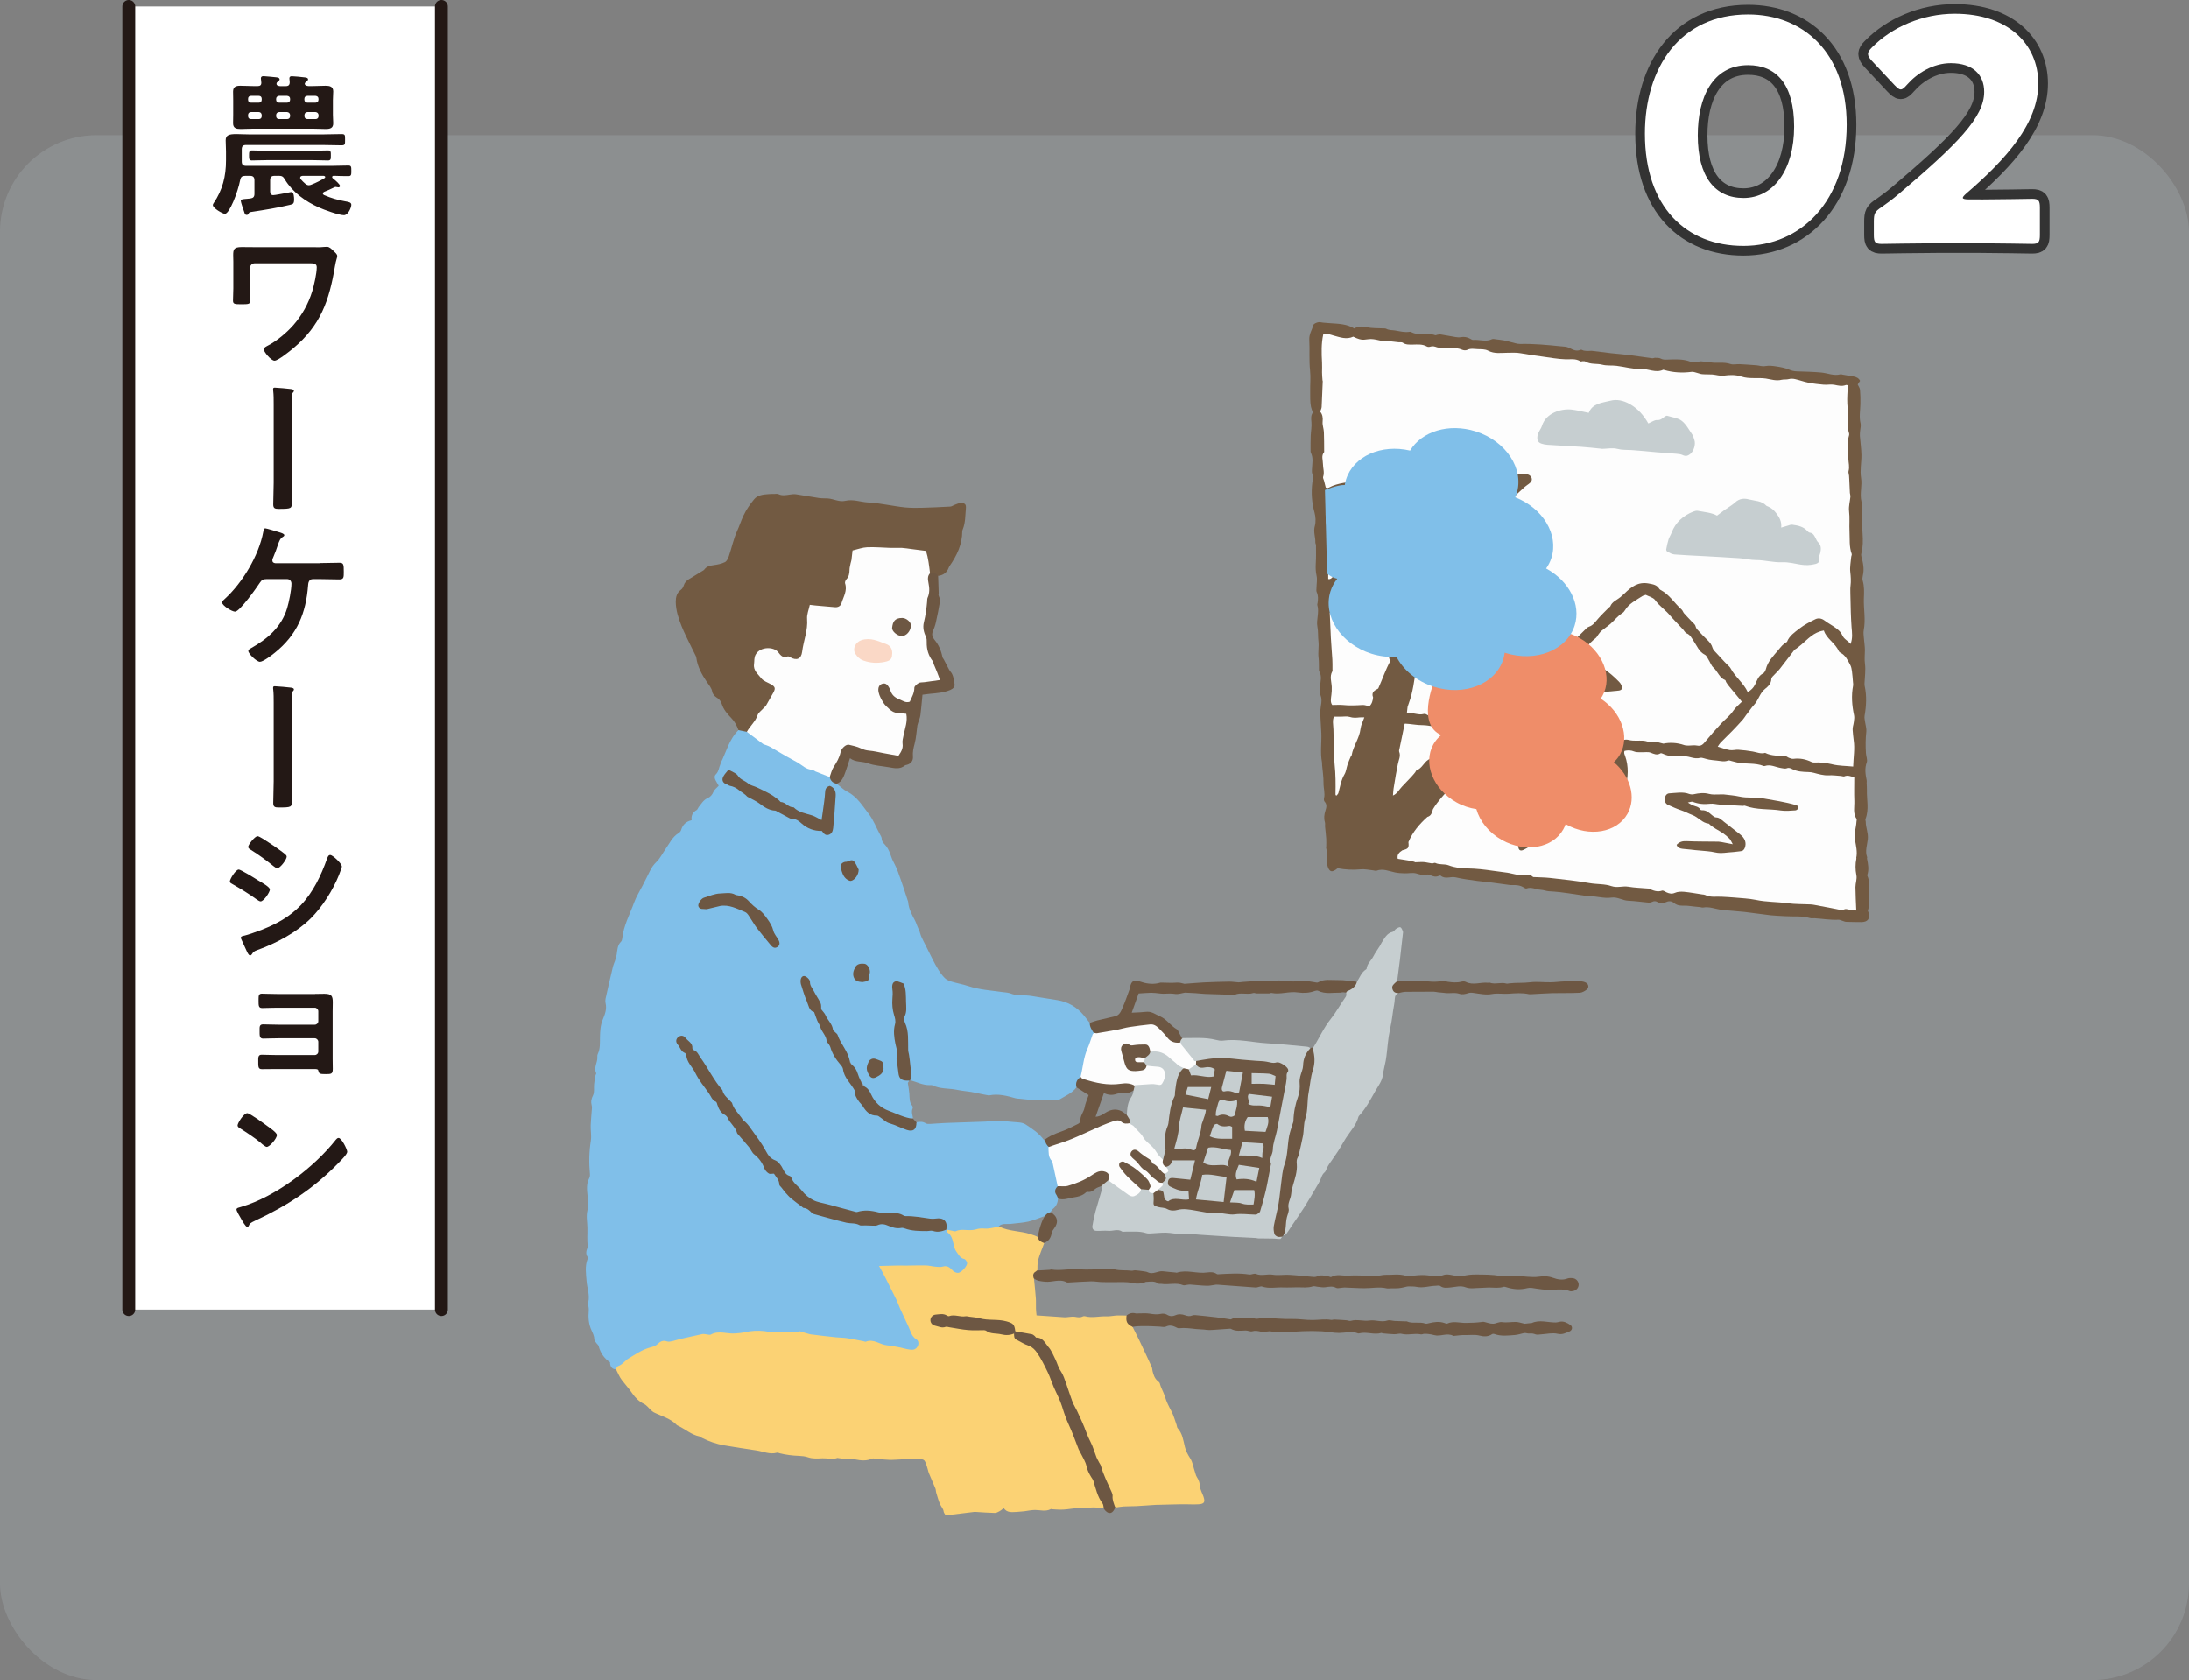 <?xml version="1.0" encoding="UTF-8"?><svg id="_レイヤー_2" xmlns="http://www.w3.org/2000/svg" viewBox="0 0 340 261"><rect x="0" y="0" width="340" height="261" fill="#808080" stroke="none"/><defs><style>.cls-1{fill:#bdccd4;}.cls-1,.cls-2,.cls-3,.cls-4,.cls-5,.cls-6,.cls-7,.cls-8,.cls-9,.cls-10,.cls-11,.cls-12{stroke-width:0px;}.cls-2{fill:#231815;}.cls-3{fill:#fdfdfd;}.cls-13{stroke:#231815;stroke-width:2px;}.cls-13,.cls-14{fill:none;stroke-linecap:round;stroke-linejoin:round;}.cls-4{fill:#fdfdfc;}.cls-5{fill:#6d5743;}.cls-6{fill:#fad8c6;}.cls-7{fill:#fbd274;}.cls-15{opacity:.2;}.cls-8{fill:#ef8d69;}.cls-9{fill:#725a42;}.cls-14{stroke:#333;stroke-width:3px;}.cls-10{fill:#fff;}.cls-11{fill:#80bfe9;}.cls-12{fill:#c6ced0;}</style></defs><g id="_レイヤー_1-2"><g class="cls-15"><rect class="cls-1" y="21" width="340" height="240" rx="15" ry="15"/></g><rect class="cls-10" x="20" y="1" width="48.56" height="202.44"/><line class="cls-13" x1="68.56" y1="1" x2="68.56" y2="203.44"/><line class="cls-13" x1="20" y1="203.44" x2="20" y2="1"/><path class="cls-2" d="M43.28,27.32h-.67c-.46,0-.65.22-.65.67v1.75c0,.34.12.58.48.58.29,0,1.44-.24,2.16-.36.34-.07.53-.12.67-.12.38,0,.41.84.41,1.13,0,.7-.17.74-.65.86-1.9.46-3.96.79-5.88,1.08-.31.05-.43.02-.55.29-.05.12-.14.19-.29.19-.24,0-.29-.17-.38-.46-.1-.24-.53-1.54-.53-1.7,0-.26.26-.29.94-.34.14-.02.34-.02.53-.05.48-.07.65-.26.65-.74v-2.11c0-.46-.22-.67-.67-.67h-.77c-.48,0-.67.17-.77.62-.38,1.97-1.68,5.28-2.38,5.28-.34,0-1.87-.86-1.87-1.37,0-.1.05-.19.12-.29,1.39-2.06,1.92-4.15,1.92-6.65v-1.37c0-.6-.05-1.18-.05-1.73,0-.84.55-.98,1.68-.98.53,0,1.2.05,2.02.05h11.42c.96,0,1.92-.05,2.88-.05.58,0,.55.17.55.89,0,.67.02.86-.55.86-.96,0-1.92-.05-2.88-.05h-11.95c-.48,0-.67.19-.67.67v1.9c0,.46.19.67.67.67h13.25c.89,0,1.75-.05,2.64-.05.46,0,.46.22.46.82s0,.82-.46.82c-.77,0-1.54-.02-2.3-.05-.12.02-.22.07-.22.19,0,.14.14.24.24.31.36.29.98.84.98,1.08,0,.14-.12.22-.24.22-.17,0-.29-.07-.43-.07-.1,0-.19.05-.29.1-.48.24-.98.46-1.51.67-.1.05-.19.14-.19.26s.1.19.19.24c1.13.48,2.04.74,3.22.96.53.1,1.01.14,1.01.55s-.48,1.61-1.15,1.61c-.79,0-3.1-.84-3.89-1.2-2.06-.91-4.1-2.38-5.28-4.34-.26-.46-.46-.58-.96-.58ZM43.52,13.38h.86c.43,0,.62-.17.62-.62-.02-.17-.05-.46-.05-.58,0-.26.14-.34.38-.34.29,0,1.58.12,1.9.17.22.02.62.05.62.31,0,.17-.14.24-.29.36-.07.05-.22.22-.22.31,0,.31.34.36.58.38h.7c.65,0,1.3-.05,1.94-.05s1.2.1,1.2.89c0,.41-.05.84-.05,1.34v2.28c0,.5.05.91.05,1.32,0,.77-.5.89-1.18.89s-1.3-.05-1.97-.05h-9.29c-.65,0-1.3.05-1.94.05s-1.18-.1-1.18-.89c0-.41.02-.82.02-1.32v-2.28c0-.53-.02-.94-.02-1.32,0-.77.48-.91,1.13-.91s1.34.05,1.99.05h.72c.36,0,.55-.14.55-.53-.02-.19-.07-.58-.07-.67,0-.26.17-.34.41-.34.31,0,1.54.14,1.9.17.22.02.6.05.6.34,0,.14-.12.17-.29.34-.12.12-.19.17-.19.34,0,.29.34.34.55.36ZM40.19,15.95c.29,0,.46-.17.46-.46v-.14c0-.29-.17-.46-.46-.46h-1.2c-.29,0-.46.17-.46.46v.14c0,.29.17.46.46.46h1.2ZM38.53,18.04c0,.29.17.46.46.46h1.2c.29,0,.46-.17.46-.46v-.17c-.02-.26-.17-.46-.46-.46h-1.2c-.29,0-.46.19-.46.46v.17ZM41.53,24.88c-.82,0-1.61.05-2.42.05-.43,0-.43-.29-.43-.77s0-.79.43-.79c.82,0,1.63.05,2.42.05h7.01c.82,0,1.61-.05,2.42-.05.46,0,.43.29.43.79s.02.77-.43.77c-.82,0-1.61-.05-2.42-.05h-7.01ZM45.06,15.35c0-.29-.19-.43-.46-.46h-1.25c-.26.02-.46.19-.46.46v.14c0,.29.19.46.46.46h1.25c.26-.02.46-.17.46-.46v-.14ZM43.35,17.41c-.26.02-.46.19-.46.46v.17c0,.29.19.46.46.46h1.25c.26,0,.46-.17.46-.46v-.17c-.02-.26-.19-.43-.46-.46h-1.25ZM50.51,27.49c0-.12-.12-.14-.22-.17h-3.29c-.19.02-.38.07-.38.31,0,.1.05.14.1.22.29.31.36.41.67.67.17.14.36.26.58.26.17,0,.29-.05.46-.12.67-.26,1.37-.62,1.97-.98.07-.05.12-.1.12-.19ZM49.47,15.35c0-.29-.19-.43-.46-.46h-1.25c-.29,0-.48.17-.48.46v.14c0,.29.19.46.48.46h1.25c.26-.02.46-.17.46-.46v-.14ZM47.77,17.41c-.29,0-.46.19-.48.46v.17c0,.29.19.46.48.46h1.25c.26,0,.46-.17.46-.46v-.17c-.02-.26-.19-.43-.46-.46h-1.25Z"/><path class="cls-2" d="M49.04,38.41c.48,0,.98,0,1.3-.05.14,0,.31-.02.46-.02.38,0,.72.36.98.62.36.34.6.53.6.82s-.19.58-.36,1.63c-.89,5.3-2.21,9.12-6.48,12.7-.48.41-2.35,1.92-2.9,1.92s-1.68-1.39-1.68-1.78c0-.26.46-.46.67-.58,1.37-.7,2.93-2.02,3.94-3.17,1.34-1.54,2.33-3.31,2.93-5.26.29-.96.7-2.76.7-3.74,0-.55-.48-.6-.94-.6h-8.71c-.38,0-.72.31-.72.72v3.24c0,.58.05,1.18.05,1.78s-.24.62-1.42.62c-1.06,0-1.27-.05-1.27-.58,0-.62.05-1.22.05-1.85v-4.2c0-.34-.02-.65-.02-.98,0-.91.1-1.27,1.32-1.27.89,0,1.75.02,2.62.02h8.91Z"/><path class="cls-2" d="M45.3,74.97c0,1.01.02,2.02.02,3.02s.02,1.06-2.06,1.06c-.58,0-.82-.1-.82-.7,0-1.13.07-2.23.07-3.36v-12.22c0-.7,0-1.44-.07-2.02-.02-.1-.02-.22-.02-.31,0-.17.1-.22.26-.22.34,0,2.21.17,2.54.22.24.05.43.1.43.26,0,.12-.07.22-.17.31-.17.19-.19.5-.19.82v13.13Z"/><path class="cls-2" d="M49.71,87.47c1.01,0,2.02-.05,3.02-.05.65,0,.67.29.67,1.39,0,.86.02,1.2-.7,1.2-1.01,0-1.99-.05-3-.05h-1.1c-.7,0-.72.74-.74.94-.34,4.37-1.68,7.68-5.16,10.49-.41.34-1.82,1.42-2.33,1.42s-1.8-1.25-1.8-1.68c0-.22.26-.34.41-.43,2.57-1.44,4.75-3.31,5.62-6.22.29-.98.67-2.81.67-3.82,0-.38-.26-.7-.67-.7h-3.17c-.53,0-.77.1-1.06.55-.48.74-3.14,4.51-3.86,4.51-.48,0-2.02-.94-2.02-1.44,0-.19.26-.38.38-.5,2.78-2.52,5.33-6.77,6.02-10.46.05-.26.1-.55.31-.55s1.8.5,2.14.6c.22.07.82.22.82.46,0,.14-.17.24-.26.29-.38.24-.53.6-.79,1.37-.14.43-.34,1.01-.67,1.78-.07.14-.14.31-.14.46,0,.31.19.43.46.46h6.96Z"/><path class="cls-2" d="M45.3,121.36c0,1.01.02,2.02.02,3.02s.02,1.06-2.06,1.06c-.58,0-.82-.1-.82-.7,0-1.13.07-2.23.07-3.36v-12.22c0-.7,0-1.44-.07-2.02-.02-.1-.02-.22-.02-.31,0-.17.1-.22.26-.22.34,0,2.21.17,2.54.22.24.05.43.1.43.26,0,.12-.07.22-.17.31-.17.19-.19.5-.19.82v13.13Z"/><path class="cls-2" d="M37.07,135.08c.31,0,2.57,1.39,2.98,1.66.65.38,1.87,1.06,1.87,1.44,0,.43-.96,1.85-1.44,1.85-.17,0-.41-.17-.55-.26-1.34-.96-2.4-1.61-3.82-2.42-.17-.1-.41-.19-.41-.41,0-.38.91-1.85,1.37-1.85ZM37.86,145.38c.65-.14,2.18-.7,2.86-.96,2.33-.94,4.22-1.97,5.98-3.77,1.94-2.04,3.17-4.63,4.1-7.25.1-.24.19-.58.5-.58.36,0,1.8,1.32,1.8,1.8,0,.17-.19.6-.31.94-.05.17-.12.29-.14.38-.96,2.38-2.59,4.97-4.44,6.79-2.23,2.18-5.28,3.79-8.21,4.85-.58.22-.62.26-.91.7-.05.07-.14.14-.24.14-.26,0-.46-.53-.6-.82-.26-.58-.53-1.15-.79-1.73-.02-.05-.05-.14-.05-.22,0-.19.31-.24.46-.29ZM42.47,131.36c.5.36,1.37.96,1.8,1.32.14.12.26.24.26.41,0,.43-1.01,1.78-1.44,1.78-.19,0-.46-.19-.6-.31-1.13-.91-2.3-1.78-3.53-2.54-.17-.1-.41-.24-.41-.46,0-.34,1.03-1.66,1.46-1.66.29,0,1.44.79,2.09,1.22.17.1.29.19.36.24Z"/><path class="cls-2" d="M48.95,154.4c.48,0,.96-.02,1.44-.02,1.13,0,1.3.36,1.3,1.34,0,.36-.02.82-.02,1.39v7.39c0,.5.02,1.01.02,1.54,0,.77-.19.82-1.06.82-.96,0-1.08-.05-1.18-.53-.07-.26-.26-.26-.77-.26h-5.64c-.84,0-1.8.02-2.38.02s-.55-.41-.55-1.3c0-.41-.05-.94.5-.94s1.56.05,2.4.05h5.88c.29,0,.55-.24.55-.55v-1.51c0-.29-.26-.55-.55-.55h-5.64c-.84,0-1.9.05-2.38.05-.6,0-.55-.5-.55-1.3,0-.46-.05-.91.53-.91s1.56.05,2.4.05h5.64c.29,0,.55-.24.55-.55v-1.54c0-.29-.26-.55-.55-.55h-5.83c-.72,0-1.75.05-2.35.05-.55,0-.55-.38-.55-1.08v-.36c0-.48.05-.79.5-.79.34,0,1.42.05,2.4.05h5.88Z"/><path class="cls-2" d="M53.94,178.91c0,.41-.96,1.34-1.27,1.66-3.89,4.01-7.97,6.7-13.03,9.05-.79.38-.82.41-1.01.82-.05.1-.12.14-.24.14-.26,0-.77-.96-.94-1.25-.14-.24-.72-1.2-.72-1.44,0-.26.43-.31.74-.41,5.3-1.56,11.3-6.1,14.71-10.44.1-.12.24-.26.41-.26.48,0,1.34,1.78,1.34,2.14ZM41.55,174.95c.31.22,1.46,1.01,1.46,1.37,0,.55-1.13,1.85-1.58,1.85-.19,0-.65-.36-.96-.65-.67-.6-2.33-1.7-3.19-2.23-.19-.12-.38-.24-.38-.46,0-.36.96-1.9,1.51-1.9.38,0,2.69,1.68,3.14,2.02Z"/><path class="cls-14" d="M286.83,19.38c0,11.91-7.1,18.82-16.03,18.82s-15.31-6.05-15.31-17.43c0-10.22,5.42-18.53,16.03-18.53,8.45,0,15.31,5.76,15.31,17.14ZM263.7,21.01c0,6.43,2.64,9.75,7.1,9.75,4.7,0,7.87-4.42,7.87-11.09s-2.83-9.55-7.15-9.55c-5.57,0-7.82,5.09-7.82,10.9Z"/><path class="cls-14" d="M307.62,30.99c2.5,0,7.68-.1,8.02-.1,1.01,0,1.2.29,1.2,1.39v4.22c0,1.1-.19,1.39-1.2,1.39-.34,0-5.52-.1-8.02-.1h-6.87c-2.54,0-8.16.1-8.5.1-1.01,0-1.2-.29-1.2-1.39v-2.06c0-1.25.14-1.58,1.2-2.26.96-.67,1.73-1.25,2.64-2.02,9.17-7.78,13.3-11.95,13.3-15.89,0-2.64-1.73-4.46-5.18-4.46-2.74,0-5.23,1.54-6.82,3.36-.43.48-.67.72-.96.72s-.53-.24-.96-.67l-3.55-3.79c-.38-.43-.58-.72-.58-1.06,0-.29.19-.58.62-1.01,3.07-3.12,7.78-5.23,12.87-5.23,8.26,0,12.96,4.7,12.96,10.85s-4.94,11.71-11.19,17.09c-.38.34-.53.53-.53.67s.29.24.86.24h1.87Z"/><path class="cls-10" d="M286.83,19.38c0,11.91-7.1,18.82-16.03,18.82s-15.31-6.05-15.31-17.43c0-10.22,5.42-18.53,16.03-18.53,8.45,0,15.31,5.76,15.31,17.14ZM263.7,21.01c0,6.43,2.64,9.75,7.1,9.75,4.7,0,7.87-4.42,7.87-11.09s-2.83-9.55-7.15-9.55c-5.57,0-7.82,5.09-7.82,10.9Z"/><path class="cls-10" d="M307.62,30.99c2.5,0,7.68-.1,8.02-.1,1.01,0,1.2.29,1.2,1.39v4.22c0,1.1-.19,1.39-1.2,1.39-.34,0-5.52-.1-8.02-.1h-6.87c-2.54,0-8.16.1-8.5.1-1.01,0-1.2-.29-1.2-1.39v-2.06c0-1.25.14-1.58,1.2-2.26.96-.67,1.73-1.25,2.64-2.02,9.17-7.78,13.3-11.95,13.3-15.89,0-2.64-1.73-4.46-5.18-4.46-2.74,0-5.23,1.54-6.82,3.36-.43.48-.67.72-.96.72s-.53-.24-.96-.67l-3.55-3.79c-.38-.43-.58-.72-.58-1.06,0-.29.19-.58.62-1.01,3.07-3.12,7.78-5.23,12.87-5.23,8.26,0,12.96,4.7,12.96,10.85s-4.94,11.71-11.19,17.09c-.38.34-.53.53-.53.67s.29.24.86.24h1.87Z"/><path class="cls-9" d="M203.94,64.06c-.35.44-.3.94-.25,1.5.07.71-.08,1.43-.11,2.15-.03.77-.02,1.54-.02,2.31,0,.09-.01.19.03.27.45.88.21,1.79.18,2.7,0,.21-.02.44.06.61.22.48.06.92,0,1.4-.19,1.55-.08,3.08.34,4.61.18.66.23,1.45.05,2.1-.26.9.11,1.71.08,2.56,0,.14.1.29.1.43,0,.93.03,1.85-.03,2.78-.04.67-.03,1.29.12,1.96.13.58,0,1.23-.01,1.84,0,.24-.06.51.03.7.26.55.22,1.11.14,1.67-.02.12-.07.25-.04.36.34,1.13-.2,2.26.01,3.36.15.76.07,1.51.16,2.23.1.88-.09,1.72.02,2.59.08.61.04,1.24.06,1.86,0,.09,0,.19.05.26.44.76.19,1.55.11,2.33-.05.48-.09.93.1,1.41.3.75.01,1.53-.04,2.3-.03.41,0,.82.02,1.23.04.76.09,1.53.13,2.29.06,1.51-.19,3.03.1,4.54.03.15,0,.3.02.45.08.92.23,1.84.22,2.76-.02.8.27,1.58.08,2.38-.04.16-.02.41.08.52.41.45.3.91.13,1.42-.18.57-.26,1.16-.08,1.77.07.22.01.48.03.71.06.62.14,1.24.18,1.86.03.44,0,.88,0,1.33,0,.03-.03.06-.02.09.26.89-.06,1.81.18,2.69.3,1.11.73,1.23,1.61.49,1.19.22,2.36.29,3.57.17.64-.07,1.3.1,1.95.16.18.02.38.1.53.05,1-.37,1.91.07,2.86.27.49.1,1,.13,1.5.14.59.02,1.22-.13,1.77.01.56.15,1.06.36,1.66.19.18-.05.41.03.6.11.4.17.79.29,1.22.11.11-.05.28-.1.34-.06.72.62,1.57.08,2.35.27,1.07.26,2.17.38,3.26.54.76.11,1.53.16,2.29.26.74.09,1.48.2,2.22.3.33.04.66.11.98.1.65-.03,1.26.02,1.82.38.12.08.31.19.41.15.78-.29,1.48.16,2.22.2.44.02.87.21,1.3.23,2,.1,3.97.47,5.94.75.03,0,.06.02.09.02,1.21-.07,2.43.39,3.6.22,1.01-.15,1.76.45,2.67.48,1.04.04,2.07.2,3.11.29.2.02.43-.03.61-.12.31-.16.58-.11.85.05.4.23.79.23,1.2.03.46-.22.9-.26,1.34.11.69.59,1.55.33,2.34.45.56.08,1.13.12,1.7.18.15.02.3.09.44.07,1.01-.19,1.93.23,2.89.35,1.19.14,2.39.2,3.58.33,1.36.15,2.71.37,4.07.52.74.08,1.49.09,2.24.14,1.28.09,2.57-.09,3.83.29.22.07.48.02.72.03,1.24.07,2.48.3,3.73.23.19-.01.39.1.59.16.2.06.4.16.6.17.77.03,1.55.03,2.32.04,1.02,0,1.43-.51,1.16-1.48-.03-.11-.13-.25-.1-.34.32-.96.11-1.94.14-2.91.02-.82.14-1.67-.23-2.47-.01-.03-.02-.06-.02-.09.31-.88.13-1.74-.04-2.61-.01-.05.05-.13.03-.17-.36-.95,0-1.9.1-2.81.1-.98-.33-1.81-.32-2.72,0-.14-.09-.31-.04-.43.59-1.48.17-3.01.22-4.51.01-.35-.03-.71-.04-1.06,0-.15.03-.31,0-.45-.19-.93-.33-1.84.02-2.79.14-.4-.11-.93-.13-1.41-.07-1.12-.07-2.24.06-3.36.05-.46-.12-.94-.18-1.41-.04-.34-.15-.71-.09-1.04.27-1.55.35-3.09.01-4.64-.03-.14-.02-.29-.02-.44.04-.98.2-1.99.07-2.95-.1-.74-.02-1.43-.01-2.15,0-.57-.1-1.13-.14-1.7-.03-.48-.13-.97-.04-1.43.32-1.65-.04-3.29.02-4.94.04-.93.08-1.86-.19-2.77-.06-.22-.03-.49.02-.71.26-1.05.05-2.06-.23-3.08-.04-.13-.02-.3.01-.43.27-1,.25-2.02.19-3.03-.06-.92-.12-1.84-.15-2.77-.02-.74.16-1.51-.02-2.21-.31-1.25.14-2.47-.07-3.73-.19-1.15.08-2.36.06-3.55-.02-.98-.16-1.96-.24-2.94-.02-.26.02-.53.04-.79.03-.38.15-.79.07-1.14-.25-1.01-.05-2.01-.03-3.02.02-.74,0-1.48-.06-2.21-.02-.28-.23-.54-.36-.84.12-.18.24-.37.37-.56-.21-.42-.56-.58-.95-.66-.58-.11-1.16-.2-1.75-.3-.12-.02-.25-.08-.35-.05-1.04.28-1.99-.19-2.99-.28-1.24-.11-2.49-.14-3.74-.18-.46-.01-.86-.1-1.29-.29-.59-.25-1.25-.37-1.89-.47-.58-.09-1.2-.17-1.77-.06-.48.09-.88-.08-1.31-.12-.89-.08-1.79-.13-2.68-.18-.47-.02-.99.12-1.4-.02-1.03-.36-2.08-.09-3.11-.26-.32-.05-.64-.09-.97-.11-.29-.02-.62-.1-.87,0-.46.18-.9.14-1.32-.01-1.16-.43-2.35-.35-3.54-.31-.36.01-.69.03-1.04-.16-.24-.13-.57-.11-.87-.12-.15,0-.3.09-.44.07-1.3-.17-2.59-.37-3.89-.53-.83-.1-1.66-.16-2.49-.25-.97-.11-1.95-.25-2.92-.36-.23-.03-.47.02-.71.01-.2,0-.4-.02-.6-.05-.18-.03-.39-.19-.51-.13-.71.31-1.24-.04-1.84-.33-.39-.18-.87-.17-1.31-.22-2.07-.21-4.15-.41-6.24-.36-.54.01-1.09-.22-1.64-.34-.29-.07-.58-.16-.87-.21-.41-.07-.83-.12-1.25-.17-.21-.02-.45-.1-.62-.02-.96.47-1.94.03-2.91.12-.15.02-.33-.11-.48-.19-.46-.26-.94-.34-1.48-.24-.25.05-.53.02-.79-.02-.76-.12-1.52-.28-2.29-.4-.17-.03-.36.02-.53.04-.12.02-.25.11-.35.07-1.17-.43-2.45.11-3.6-.43-.11-.05-.24-.12-.34-.1-.78.13-1.51-.07-2.27-.2-.46-.08-.93-.02-1.37-.26-.17-.09-.41-.06-.62-.07-.8-.05-1.63,0-2.41-.18-.72-.16-1.35-.18-1.95.2-1.16-.72-2.43-.73-3.68-.82-.38-.03-.76-.06-1.14-.09-.27-.02-.55-.12-.8-.06-.27.06-.67.22-.73.42-.21.76-.69,1.43-.64,2.3.09,1.58-.05,3.18.12,4.75.12,1.1,0,2.19.02,3.27.01.8-.03,1.6.12,2.39.06.29.18.56.29.89Z"/><path class="cls-3" d="M243.17,102.46c-.51-.72-.17-1.35.3-1.87.94-1.03,1.96-2,2.95-2.99.1-.1.24-.19.38-.24.64-.21.98-.74,1.39-1.21.54-.63,1.14-1.19,1.72-1.78.06-.06.18-.1.2-.17.29-.74,1.03-.98,1.57-1.43.23-.19.45-.39.66-.59,1.03-1.01,2.09-1.84,3.72-1.54.69.13,1.29.2,1.67.84.04.07.13.13.2.17,1.37.7,2.14,2.06,3.26,3.04.17.15.23.42.39.6.38.43.78.83,1.16,1.24.22.24.55.46.61.74.09.4.35.61.59.87.41.43.8.87,1.24,1.27.38.36.68.73.82,1.25.09.31.39.57.63.83.39.44.8.87,1.2,1.3.14.15.3.29.44.45.19.19.42.37.54.6.71,1.35,2,2.25,2.66,3.69.54-.34.89-.68,1.14-1.2.3-.63.5-1.35,1.24-1.71.2-.1.36-.42.43-.66.29-1.19,1.12-2.01,1.87-2.9.42-.5.8-1.04,1.41-1.34.36-.95,1.19-1.49,1.93-2.07.74-.58,1.6-1.02,2.45-1.44.46-.23.97-.17,1.44.18.59.45,1.27.79,1.86,1.24.35.27.72.61.88,1,.26.66.86.87,1.32,1.41.35-.94.22-1.76.15-2.59-.06-.8-.09-1.61-.12-2.42-.03-.99-.05-1.98-.07-2.97,0-.36-.02-.72.03-1.07.09-.72.04-1.42-.04-2.14-.09-.75.08-1.53.14-2.3.01-.17.13-.37.08-.5-.41-1.13-.28-2.31-.34-3.47-.06-1.07.06-2.13-.07-3.2-.08-.72.14-1.47.21-2.2.02-.2-.06-.41-.08-.61-.04-.71-.07-1.43-.1-2.14,0-.18-.01-.35-.03-.53-.02-.24-.14-.5-.08-.71.19-.66-.01-1.3-.03-1.95-.03-1.22-.25-2.43.12-3.65.06-.2-.08-.46-.12-.7-.05-.29-.16-.6-.11-.88.2-1.11.01-2.19-.05-3.29-.05-.93.04-1.87.08-2.86-.04,0-.2-.09-.32-.04-.6.23-1.16.08-1.76-.04-.54-.11-1.12.03-1.67-.02-.79-.07-1.59-.16-2.36-.31-.7-.14-1.37-.39-2.07-.55-.31-.07-.66-.09-.96-.01-.39.11-.8.03-1.13.11-.86.22-1.68-.07-2.46-.19-1.27-.18-2.57.1-3.81-.31-.91-.3-1.8-.27-2.73-.14-.57.08-1.18-.13-1.77-.18-.53-.04-1.07,0-1.6-.05-.26-.02-.51-.14-.77-.2-.29-.07-.58-.2-.86-.16-1.44.19-2.86.11-4.25-.29-.06-.02-.13-.05-.17-.03-1.16.54-2.28-.18-3.44-.13-1.25.05-2.52-.34-3.79-.49-.73-.09-1.51.01-2.21-.17-.86-.23-1.81,0-2.62-.49-.11-.07-.28-.06-.43-.06-.12,0-.27.08-.35.03-.72-.47-1.5-.3-2.28-.32-1.24-.04-2.47-.27-3.71-.44-1.09-.15-2.19-.3-3.27-.5-.68-.13-1.34-.08-2.02-.08-1.02,0-2.07.21-3.08-.33-.44-.24-1.04-.21-1.58-.23-.55-.02-1.11-.16-1.66.12-.21.1-.56.07-.79-.03-1.01-.45-2.07-.16-3.1-.3-.26-.04-.55,0-.79-.08-.35-.12-.67-.23-1.04-.1-.16.06-.39.06-.53-.02-.7-.4-1.45-.31-2.2-.3-.54,0-1.07.05-1.56-.3-.14-.1-.4-.04-.61-.06-.38-.04-.76-.08-1.14-.13-.06,0-.12-.07-.17-.06-1.18.27-2.28-.47-3.45-.28-.21.03-.42.04-.63.07q-.64.07-1.68-.47c-1.05.49-2.05.1-3.05-.17-.52-.14-1.01-.39-1.61-.19-.32,1.45-.27,2.9-.19,4.37.03.5,0,1.01,0,1.52,0,.41.04.82.07,1.23,0,.06.04.12.04.17-.05,1.33-.1,2.67-.17,4-.01.23-.14.45-.23.72.38.44.44.96.38,1.57-.05.52.17,1.06.2,1.6.04.98.03,1.97.04,2.95,0,.06.02.14-.01.18-.47.56-.18,1.19-.18,1.79,0,.68.27,1.35.03,2.04-.06.17.09.4.14.6.09.35.17.69.26,1.04.16.14.35.11.51.02,1.43-.78,3.07-.76,4.6-1.15.94-.24,1.79-.08,2.58.65.65.6,1.53.94,2.13,1.63,1.8,2.09,3.67,4.12,4.88,6.64.22.2.47.31.77.23.23-.11.39-.31.45-.54.39-1.63,1.49-2.77,2.68-3.84.04-.04.1-.08.12-.13.52-1.45,1.88-2.22,2.76-3.39.64-.85,1.55-1.41,2.66-1.54,1.99-.25,3.94-.85,5.98-.7.68.05,1.57-.09,1.85.62.27.69-.61,1.02-1.04,1.41-2.85,2.56-5.47,5.33-7.71,8.43-.82,1.14-1.91,2.18-2.17,3.67.21.32.52.3.82.27,2.03-.17,3.89.38,5.77,1.08,1.75.65,3.17,1.68,4.47,2.94.74.71,1.34,1.53,1.6,2.56.07.27.22.49.36.72.67,1.17.54,3.35-.34,4.46-4.13-3.5-8.77-6.08-13.93-7.68-.1.09-.19.19-.29.28,1.38,2.32,3.01,4.53,3.26,7.32.29.35.65.63,1.02.89,1.56.67,2.62,1.89,3.47,3.29.32.53.47,1.16.37,1.82-.08.56,0,1.14.28,1.66.13.07.26.08.4.02,2.4-2.15,4.86-4.19,8.23-4.6.26-.03.53-.09.73-.31Z"/><path class="cls-3" d="M217.09,133.41c.56.09,1.12.18,1.68.27.29.05.59.12.88.19.06.01.11.08.16.08.44,0,.88-.06,1.31-.03.44.03.86.16,1.3.21.17.02.39-.14.52-.07.66.32,1.44.12,2.05.36.98.38,1.98.48,2.97.49,1.32.02,2.61.17,3.9.36.83.12,1.66.21,2.48.34.32.05.64.16.96.21.44.08.9.24,1.32.16.64-.11,1.19-.08,1.51.27,1,.05,1.82.05,2.64.14,2.05.23,4.1.44,6.13.8,1.14.2,2.34.1,3.4.47.92.31,1.75-.06,2.62.09.99.17,2.01.19,3.02.28.06,0,.12,0,.18.03.65.27,1.28.57,2.04.3.19-.06.48.18.72.28.42.18.8.27,1.28.06.41-.18.93-.2,1.4-.16.95.09,1.89.27,2.84.41.15.02.31.02.44.08.84.43,1.74.22,2.62.28.63.04,1.25.06,1.88.12,1.13.11,2.28.14,3.39.37,1.64.35,3.31.29,4.96.52,1.15.16,2.32.12,3.48.18.21.01.42.03.62.07,1.14.21,2.27.44,3.41.65.43.08.85.24,1.32.03.19-.08.46.03.7.06.38.05.75.09,1.1.14-.05-1.27-.12-2.45-.13-3.63,0-.62.27-1.27.15-1.85-.18-.89-.18-1.75,0-2.62,0-.03-.03-.06-.02-.09.2-.95-.05-1.9-.2-2.8-.17-1,.18-1.88.23-2.82,0-.15.08-.33.01-.43-.59-.88-.3-1.86-.34-2.79-.05-1.22-.01-2.44-.01-3.67-.56-.15-1.01-.38-1.54-.15-.14.06-.35-.05-.52-.06-.65-.04-1.28-.14-1.95-.1-.75.04-1.53-.19-2.28-.39-.29-.08-.54-.11-.85-.12-.83-.02-1.67-.06-2.43-.43-.3-.14-.54-.3-.92-.15-.24.1-.58,0-.87-.04-.84-.13-1.64-.62-2.54-.32-.05.02-.13.01-.18,0-1.34-.54-2.79-.25-4.15-.56-.26-.06-.52-.14-.78-.2-.2-.05-.44-.16-.6-.09-.61.24-1.19.05-1.78,0-.39-.04-.77-.07-1.16-.14-.29-.05-.57-.15-.85-.22-.16-.04-.35-.1-.5-.06-.52.14-1,.06-1.5-.08-.5-.14-1.01-.21-1.57-.18-.9.04-1.85.07-2.72-.36-.12-.06-.32-.13-.41-.08-.55.34-1,.1-1.52-.1-.42-.16-.94-.05-1.41-.07-.39-.02-.81.04-1.15-.11-.51-.21-.98-.22-1.49-.1-.15.27-.02.52.07.77.6,1.67.49,3.35.04,5.03-.11.41-.28.85-.77.91-.45.05-.7-.34-.89-.66-1.07-1.74-2.71-2.84-4.34-3.98-1.78-1.24-3.7-2.24-5.61-3.24-.74-.39-1.58-.76-2.49-.59-.19.17-.28.39-.27.65.21.71.72,1.24,1.1,1.85,1.89,3.02,2.66,6.22,1.59,9.72-.29.96-.82,1.81-1.57,2.48-.28.25-.48.53-.66.84-.44.76-1.13,1.24-1.9,1.6-.46.22-.76.08-.81-.46-.15-1.67-.4-3.33-.47-5.02-.11-2.55-.43-5.08-.77-7.61-.19-1.4-.33-2.8-.73-4.16-.08-.28-.03-.61-.36-.78-.37-.09-.64.13-.89.33-.88.67-1.71,1.41-2.32,2.35-.08.6-.07,1.27-.98,1.19-1.11.95-2.25,1.88-3,3.16-.03.67-.32,1.15-1.01,1.33-1,1.04-1.98,2.11-2.73,3.35-.15.49-.24,1.03-.86,1.2-1.24,1.11-2.3,2.36-2.95,3.91.1.91,0,1.05-.94,1.28-.49.31-.88.68-.71,1.35Z"/><path class="cls-3" d="M251.6,115.49c.35-.54.76-.7,1.45-.53.67.17,1.42.06,2.13.1.24.01.48.06.7.13.37.12.7.19,1.11.09.35-.09.78.12,1.37.24.95-.2,2.09-.17,3.22.22.21.07.46.08.69.08.45,0,.92-.09,1.34,0,.67.14.96-.26,1.31-.68.8-.95,1.61-1.89,2.46-2.79.61-.64,1.33-1.18,1.84-1.94.35-.53.89-.94,1.33-1.4-.7-.84-1.35-1.61-1.99-2.4-.17-.2-.32-.43-.46-.65-.06-.1-.07-.28-.15-.31-.91-.36-1.15-1.35-1.82-1.94-.34-.3-.49-.81-.75-1.21-.17-.27-.31-.65-.57-.78-.93-.47-1.25-1.41-1.78-2.18-.3-.44-.5-.93-1.06-1.15-.22-.09-.36-.38-.54-.58-.46-.5-.94-.99-1.4-1.49-.2-.22-.41-.43-.6-.66-.71-.88-1.69-1.5-2.36-2.44-.29-.41-.96-.55-1.45-.81-.19.07-.38.1-.52.19-.99.65-2.1,1.16-2.74,2.25-.09.15-.22.3-.37.39-.71.44-1.21,1.11-1.83,1.66-.45.39-.95.72-1.41,1.1-.2.17-.35.39-.51.6-.13.16-.21.38-.37.51-1.19.93-2.1,2.1-2.94,3.34.33.39.8.37,1.24.42,2.2.25,3.81,1.52,5.29,3.03.29.29.51.67.47,1.11-.17.25-.42.27-.65.29-2.16.18-4.3.44-6.43.83-1.88.35-3.64,1.01-5.4,1.7-.3.12-.61.3-.53.73.67.36,1.41.49,2.15.58,1.05.12,2.07.28,3.03.77.49.25,1.06.18,1.58.31,1.89.47,3.33,1.74,4.93,2.73.33.2.57.54,1,.55Z"/><path class="cls-3" d="M283.25,97.96c-1.55.24-2.45,1.33-3.49,2.21-.25.21-.51.4-.76.6-.09.07-.22.11-.29.2-.76.98-1.51,1.98-2.28,2.96-.22.28-.5.51-.73.78-.21.24-.57.5-.57.76-.02.75-.53,1.19-.97,1.55-.7.57-.94,1.36-1.38,2.05-.19.29-.44.53-.66.81-.32.42-.64.84-.95,1.26-.16.22-.29.45-.47.65-.54.6-1.08,1.19-1.64,1.76-.6.62-1.23,1.21-1.83,1.83-.17.18-.29.41-.43.61.69.2,1.27.43,1.88.53.43.07.89-.08,1.33-.05.74.05,1.49.14,2.23.27.64.11,1.26.41,1.93.21,1,.51,2.09.42,3.15.51.19.02.36.2.56.27.21.08.45.17.66.15,1-.13,1.94.05,2.84.49.13.06.29.09.43.08.96-.06,1.88.07,2.82.29,1.02.24,2.1.23,3.21.34.04-1.44.28-2.75.08-4.09-.08-.51-.11-1.05-.16-1.58-.04-.4.13-.82.18-1.23.04-.35.11-.71.04-1.05-.33-1.54-.45-3.07-.15-4.63.03-.17,0-.35-.02-.53-.05-.56-.08-1.13-.16-1.69-.05-.34-.11-.71-.28-1.01-.39-.72-.73-1.49-1.53-1.88-.1-.05-.2-.15-.25-.26-.55-1.26-1.91-1.9-2.31-3.2Z"/><path class="cls-3" d="M206.54,95.22c.06,1.28.1,2.56.17,3.84.06,1.13.16,2.25.23,3.38.03.5.02,1,.02,1.51,0,.12.03.26-.03.36-.45.8-.11,1.61-.08,2.42.01.41,0,.83-.06,1.23-.07.57-.19,1.13.13,1.56.59,0,1.12-.05,1.64,0,1.03.11,2.05.06,3.08,0,.34-.02.7.13,1.05.21.4-.38.53-.87.58-1.39-.32-.8.24-1.09.8-1.38.64-1.42,1.13-2.91,1.88-4.28.07-.39.18-.77.36-1.12.32-1.49.94-2.86,1.61-4.22,0-.26-.17-.42-.33-.59-.28-.29-.2-.51.13-.69.3-.14.6-.26.75-.58.48-1.02,1.18-1.9,1.78-2.84.09-.62-.2-1.03-.7-1.33-1.3-.28-2.47.3-3.65.66-.62.19-1.23.47-1.86.63-1.63.41-3.24.91-4.79,1.53-.9.36-1.78.78-2.7,1.09Z"/><path class="cls-4" d="M218.31,86.77c-.61-.57-1.21-1.14-1.82-1.71-.15-.14-.27-.34-.45-.43-1.22-.61-2.17-1.56-3.17-2.45-.6-.53-1.31-.92-1.96-1.39-.48-.35-.93-.75-1.42-1.09-.71-.49-1.43-.99-2.19-1.42-.51-.29-.92-.66-1.25-1.12-.06.95-.18,1.89-.15,2.84.04,1.3.33,2.6.25,3.89-.06.95.27,1.82.2,2.76-.09,1.1-.04,2.2-.05,3.3.31.07.53-.12.69-.32.89-1.11,2.07-1.57,3.45-1.86,1.4-.29,2.78-.56,4.17-.3,1.11.2,2.23.4,3.34.59.29.05.57.18.87.04.36-.64-.08-.97-.5-1.31Z"/><path class="cls-4" d="M207.52,123.58l.05-.02s.06.01.06.01c.08-.11.16-.23.24-.34.27-1,.42-2.03.96-2.95.26-.44.3-1,.47-1.5.14-.42.32-.82.49-1.23.03-.08.14-.14.15-.22.24-1.44,1.21-2.64,1.38-4.12.07-.61.39-1.18.59-1.77-.26,0-.52-.02-.78.01-.51.06-.98.09-1.5-.08-.4-.13-.88-.04-1.33-.04-.35,0-.71,0-1.11,0-.18.38-.17.78-.13,1.25.1.99.05,2,.08,3.01,0,.29.08.59.09.88.03.74-.02,1.49.06,2.23.17,1.57.17,3.14.14,4.71,0,.05.05.11.08.16Z"/><path class="cls-12" d="M266.7,80.1c-.81-.46-1.92-.55-3-.75-.22-.04-.48.04-.7.12-1.56.63-2.75,1.66-3.36,3.27-.14.36-.36.69-.48,1.05-.16.51-.26,1.03-.36,1.56-.02.11.09.32.2.37.35.17.71.38,1.08.41,1.45.12,2.91.17,4.36.25,1.94.11,3.88.21,5.82.34.83.06,1.66.29,2.49.28,1.37,0,2.69.4,4.08.34.94-.04,1.9.21,2.84.37.79.13,1.55.1,2.32-.1.32-.08.63-.28.55-.6-.12-.46.13-.8.21-1.19.11-.55.14-1.13-.36-1.59-.17-.15-.26-.39-.37-.6-.2-.41-.39-.82-.92-.89-.13-.02-.27-.13-.36-.24-.62-.71-1.48-.87-2.34-.99-.24-.04-.52.09-.77.16-.27.07-.55.16-.97.29.1-.96-.28-1.59-.76-2.23-.36-.48-.77-.83-1.3-1.06-.08-.04-.19-.05-.24-.11-.73-.79-1.79-.74-2.71-.98-.68-.19-1.47-.16-2.11.44-.49.46-1.1.79-1.66,1.19-.36.26-.72.54-1.19.89Z"/><path class="cls-12" d="M256.03,65.8c-.73-1.28-1.6-2.29-2.87-3.02-.99-.56-2.01-.79-3.02-.53-1.29.33-2.81.4-3.37,1.89-.98-.19-1.81-.42-2.66-.51-1.67-.18-3.98.54-4.6,2.5-.18.58-.67,1.04-.72,1.7-.05.57.1.92.66,1.1.28.09.58.15.88.17,1.78.11,3.56.2,5.34.32.98.07,1.96.18,2.94.28.09,0,.18.04.27.03.77-.01,1.59-.19,2.31,0,.75.2,1.48.15,2.22.19,1.31.08,2.61.23,3.92.34,1,.08,2,.14,3,.23.35.03.73.06,1.03.21.46.22.81.12,1.16-.16.57-.45.89-1.52.65-2.21-.1-.28-.17-.59-.33-.83-.51-.74-.94-1.59-1.63-2.12-.6-.46-1.49-.55-2.26-.79-.09-.03-.24.04-.34.1-.38.26-.65.61-1.23.57-.42-.03-.86.32-1.35.52Z"/><path class="cls-9" d="M228.44,107.41c.45-.1.7-.37.84-.82.66-2.02.66-4.09.42-6.17-.29-.24-.58-.49-.87-.73-.67.19-.73.78-.73,1.29-.02,1.64-.36,3.24-.52,4.86-.07.68-.02,1.25.6,1.64.12.1.2.08.26-.06Z"/><path class="cls-9" d="M269.15,131.15c-.59-.12-.97-.19-1.35-.26-.29-.05-.59-.13-.88-.14-1.67-.03-3.34,0-5-.08-.64-.03-1.09.13-1.51.57.16.48.58.58.94.62,1.27.16,2.55.25,3.83.37.41.04.82.1,1.22.19.96.22,1.91-.02,2.86-.06.35-.02.69-.1,1.04-.12.39-.02.6-.22.72-.56.27-.77,0-1.48-.73-2.05-.85-.65-1.67-1.34-2.53-1.98-.37-.28-.69-.67-1.24-.67-.2,0-.43-.2-.61-.35-.46-.39-.9-.81-1.57-.76-.08,0-.2-.04-.23-.1-.27-.49-.8-.49-1.23-.68-.18-.08-.35-.2-.72-.42.39-.07.6-.17.75-.12.88.35,1.77.42,2.71.31.49-.06,1,.1,1.51.13,1.19.08,2.37.13,3.56.2.12,0,.25-.06.35-.02,1.8.68,3.73.45,5.58.74.73.11,1.5.02,2.24-.02.16,0,.39-.18.45-.33.1-.28-.13-.43-.38-.5-1.69-.49-3.43-.74-5.16-1.05-1.19-.21-2.37,0-3.54-.26-.81-.18-1.64-.24-2.46-.34-.21-.03-.42.01-.63,0-.56-.01-1.15.07-1.68-.08-.82-.22-1.59-.12-2.38.05-.22.05-.48.03-.69-.04-1.03-.39-2.08-.15-3.11-.1-.43.02-.66.4-.7.83-.04.42.11.79.51.97.65.29,1.31.6,1.99.82.62.2,1.2.53,1.79.75.93.34,1.52,1.26,2.55,1.34.63.64,1.46.99,2.19,1.48.37.25.71.54,1.02.86.18.18.27.45.51.86Z"/><path class="cls-7" d="M226.4,121.08c.57-.61,1.14-1.21,1.7-1.82.4-.44.79-.89,1.18-1.34.02-.71-.58-1-1.01-1.35-.83-.67-1.63-1.37-2.39-2.12-.75-.06-1.09.56-1.49.98-.49.51-.89,1.09-1.51,1.47-.23.14-.4.36-.3.67,1.21.96,2.48,1.85,3.3,3.21.11.18.29.31.52.29Z"/><path class="cls-7" d="M233.35,113.96c-.09-.36-.17-.73-.26-1.09q-.75-.52-.51-1.35c-.26-.14-.51-.28-.77-.42-1.14.03-2.01.74-2.98,1.18-.17.97-1.12.71-1.68,1.07-.15.11-.24.24-.26.43,0,.09.02.2.09.24,1.22.78,2.16,1.9,3.31,2.76.92-1.05,1.92-2.01,3.06-2.82Z"/><path class="cls-9" d="M226.4,121.08c-.2-.26-.4-.52-.6-.77-.25-.33-.47-.68-.76-.98-.43-.44-.88-.88-1.38-1.24-.33-.24-.75-.35-1.12-.52-.45-.19-.69-.01-.75.45.2.36.31.82.61,1.07.56.47.88,1.11,1.33,1.65.49.59,1.08,1.1,1.63,1.64.93-.13,1.09-.33,1.04-1.3Z"/><path class="cls-9" d="M230.29,116.78c-.75-1.09-1.76-1.9-2.84-2.65-.17-.12-.34-.23-.51-.35-.71-.3-1.07-.06-1.1.7.13.23.22.52.41.68.56.49,1.19.9,1.75,1.39.47.42.87.91,1.3,1.36,1.04.18,1.26-.06,1-1.14Z"/><path class="cls-7" d="M217.78,97.14c-.02.09,0,.2-.05.26-.76.88-.92,2.03-1.37,3.06-.15.34-.12.75-.17,1.12,1.48.06,2.63,1,3.96,1.47.54-.36.41-.97.5-1.46.17-.99.71-1.89.63-2.93-1.13-.58-2.2-1.29-3.48-1.51Z"/><path class="cls-7" d="M221.78,96.98c.08-1.59-.82-2.86-1.42-4.22-.03-.06-.15-.09-.23-.13-.81.7-1.29,1.63-1.76,2.56-.18.36-.38.57-.73.69.08.25.31.26.51.29,1.04.19,2.03.46,2.72,1.37.16.21.42.33.72.23.2-.23.23-.51.19-.8Z"/><path class="cls-9" d="M220.02,103.12c-1.09-.99-2.22-1.87-3.83-1.54-.46.18-.53.49-.33.91.58.56,1.21.99,2.04,1.17.68.14,1.29.6,2.04.39.4-.28.57-.57.08-.93Z"/><path class="cls-9" d="M221.51,97.76c-.21-.16-.52-.28-.62-.49-.35-.76-1.12-.87-1.76-1.13-.45-.19-.99-.18-1.49-.26-.67.4-.71.64-.16,1.08.09.07.19.13.29.19.34.17.68.36,1.03.52.78.35,1.57.69,2.36,1.03.73-.12.79-.29.35-.93Z"/><path class="cls-4" d="M225.83,114.49c.13-.6.59-.69,1.11-.7.08-.1.16-.2.24-.3-.4-.34-.9-.55-1.26-.95-.06.06-.13.13-.18.19-.55.69-.73.71-1.43.12-1.71-.51-3.49-.4-5.23-.65-.32-.05-.67-.12-.9.22-.27,1.28-.54,2.56-.8,3.85-.04.17-.11.37-.05.52.27.68-.1,1.28-.21,1.92-.09.55-.22,1.09-.31,1.63-.13.72-.25,1.45-.36,2.18-.05.35-.06.71-.09,1.06h-.01c.65-.26.94-.88,1.38-1.35.51-.54,1.03-1.07,1.53-1.61.2-.21.38-.44.56-.66.07-.09.11-.25.2-.29.82-.31,1.12-1.18,1.79-1.63.25-.15.5-.3.75-.45.55-.53,1.1-1.06,1.65-1.58.54-.51,1.09-1,1.64-1.5Z"/><path class="cls-4" d="M221.51,97.76c.2.43.15.76-.35.93-.17.59-.22,1.22-.63,1.72.33.76-.44,1.39-.28,2.14.03.16-.15.37-.24.56.04.32.22.64-.08.93-.28,1.72-.47,3.47-1.08,5.12-.07.22-.14.44-.22.65-.03.29-.07.58-.1.88.38.46.95.31,1.42.38,1.17.17,2.32.44,3.5.52.21.01.42.03.58-.15-.06-.88-.13-1.77-.2-2.65-.01-.18-.12-.37-.08-.52.18-.7.14-1.33-.25-1.98-.14-.24.03-.64-.04-.95-.2-.89-.45-1.77-.68-2.66-.04-.14-.12-.29-.1-.43.11-1.21-.31-2.35-.44-3.52-.07-.61.02-1.25-.45-1.75-.09.26-.18.52-.27.78Z"/><path class="cls-9" d="M224.03,111.44c-.82-.21-1.72.04-2.49-.46-.11-.07-.3-.1-.43-.06-.76.21-1.48-.2-2.23-.13-.11,0-.23-.06-.34-.09-.44.05-.83.2-.93.69-.11.49.19.78.56,1.02.94.03,1.88.25,2.79.24,1.13,0,2.22.47,3.35.2.47-.75.46-.79-.27-1.41Z"/><path class="cls-4" d="M216.34,123.56s-.05.02-.08.03c.02-.01.05-.03.07-.04,0,0,.01.01.01.01Z"/><path class="cls-4" d="M228.79,112.42c.39-.08.83-.01,1.09-.46.09-.15.35-.2.54-.28.46-.2.92-.38,1.39-.57-.24-.3-.47-.61-.71-.91-.16-.19-.35-.37-.54-.54-.11-.1-.29-.16-.34-.28-.28-.78-.94-1.21-1.53-1.71-.09-.08-.17-.17-.25-.26-.09.02-.17.04-.26.06-.07,1.3-.51,2.47-1.2,3.56-.15.24-.24.53-.36.8.7.29,1.39.59,2.17.59Z"/><path class="cls-9" d="M228.79,112.42c-.7-.26-1.36-.71-2.17-.59-.24.24-.48.48-.71.72.18.64.67.86,1.26.95.35-.06.69-.14,1.04-.19.62-.09.68-.17.57-.89Z"/><path class="cls-5" d="M175.1,173.05c-.03.06-.05.11-.07.17-.28-.21-.54-.46-.85-.61-.74-.36-1.48-.29-2.2.09-.56.3-1.06.76-1.81.79.43-1.24.85-2.43,1.29-3.68.71.33,1.34.36,2.02.11.41-.15.91-.12,1.37-.09.48.03.82-.24,1.21-.41.04.04.08.08.1.12.02-.02.04-.03.06-.05.23-.3.31-.6.04-.92-.23-.32-.5-.6-.94-.58-.44.02-.94-.06-1.31.12-.85.41-1.72.11-2.5,0-1.23-.18-2.54-.22-3.68-.86-.23.12-.48.23-.69.38-.42.3-.45.51-.17.94.08.12.16.24.24.35.61.39,1.23.79,1.88,1.2-.2.6-.51,1.26-.63,1.94-.13.73-.74,1.29-.64,2.09.02.13-.2.36-.36.44-.85.42-1.69.87-2.58,1.18-.97.34-1.91.71-2.71,1.37-.04.82,0,.89.68,1.05.52.02,1.02.08,1.52-.28.39-.28.92-.37,1.38-.56,1.41-.58,2.82-1.17,4.22-1.77.59-.25,1.16-.57,1.76-.8.65-.25,1.33-.44,2.02-.66q.95.86,1.75.45c.55-.63-.04-1.02-.32-1.47-.03-.03-.05-.05-.08-.07Z"/><path class="cls-5" d="M210.77,152.52c-1-.1-2.01-.3-3.01-.27-1.02.03-2.09-.22-3.05.36-.14.08-.39-.02-.6-.04-.73-.08-1.5-.35-2.17-.2-1.47.33-2.93-.33-4.38.08-.08.02-.17-.03-.26-.04-.35-.03-.71-.1-1.06-.08-1.09.05-2.18.14-3.26.21-.2.01-.4.07-.6.06-.5-.02-.99-.12-1.49-.11-1.3.02-2.59.06-3.89.12-.96.05-1.92.14-3.03.22-.27-.05-.7-.22-1.12-.19-.85.07-1.7.01-2.55,0-.14,0-.29.07-.43.1-.98.2-1.94.04-2.85-.28-.75-.26-1.21-.15-1.43.61-.06.2-.07.41-.14.6-.35.96-.68,1.93-1.09,2.86-.24.54-.45,1.18-1.17,1.34-.92.21-1.84.42-2.76.65-.39.1-.78.24-1.16.37-.22.39-.22.78-.08,1.19.25.12.5.23.74.34.24.43.61.21.94.17,2.33-.25,4.6-.8,6.9-1.21.8-.14,1.49,0,2.12.61.51.49.95,1.05,1.47,1.54.71.68,1.28.77,2.06.37.07-.17.15-.34.22-.52-.18-.34-.36-.68-.55-1.02-.09-.16-.14-.37-.28-.45-.98-.54-1.56-1.57-2.64-2.03-.65-.27-1.21-.73-1.96-.71-.35,0-.69.06-1.04.08-.44.03-.88.04-1.39.07.39-1.08.75-2.09,1.07-2.99.74-.04,1.35-.1,1.96-.11.41,0,.83.06,1.24.1.21.02.41.05.61.05.61,0,1.21-.08,1.83.03.52.09,1.09-.13,1.56-.2.57.03,1.09.05,1.61.08.5.03,1,.1,1.51.12,1.36.05,2.72.09,4.08.13.18,0,.38.07.53,0,.93-.42,1.94.04,2.88-.27.15-.05.35.06.53.06.65,0,1.3,0,1.95,0,.12,0,.24-.09.35-.07,1.38.28,2.73-.29,4.11-.08.88.13,1.76.08,2.61-.23.16-.06.38-.09.52-.03,1.13.56,2.33.27,3.5.29.27-.08.54-.06.82-.01,0,0,.07,0,.07,0h0c.16-.05.33-.1.49-.15.8-.26,1.24-.85,1.17-1.54Z"/><path class="cls-11" d="M169.27,158.91c-.31-.39-.61-.79-.93-1.18-1.09-1.31-2.47-2.11-4.15-2.37-1.02-.16-2.04-.33-3.06-.49-.56-.09-1.11-.2-1.67-.23-.83-.03-1.66.02-2.46-.3-.4-.16-.87-.17-1.31-.23-1.78-.25-3.57-.36-5.3-.93-.87-.29-1.78-.44-2.66-.71-.36-.11-.73-.29-.99-.54-.39-.39-.72-.85-1.01-1.32-.33-.52-.62-1.08-.9-1.63-.36-.7-.7-1.42-1.06-2.12-.22-.44-.45-.86-.65-1.31-.13-.28-.19-.59-.3-.88-.1-.27-.23-.52-.34-.79-.11-.27-.19-.56-.33-.82-.49-.94-1.02-1.85-1.09-2.95,0-.09-.05-.17-.08-.25-.33-1.01-.65-2.02-1-3.01-.34-.95-.64-1.92-1.12-2.79-.27-.48-.42-.95-.6-1.45-.18-.49-.43-.98-.78-1.36-.28-.3-.52-.53-.53-.96,0-.2-.12-.4-.22-.58-.62-1.1-1.03-2.31-1.83-3.33-.98-1.26-1.79-2.64-3.3-3.4-.59-.3-1.08-.81-1.61-1.22-.38-.37-.82-.69-1.08-1.17-4.58-1.92-8.87-4.36-12.94-7.19-.42-.12-.84-.15-1.26.02-1.46,1.41-1.89,3.37-2.76,5.09-.03.05-.01.12-.04.17-.25.53-.25,1.15-.72,1.61-.28.27-.2.66,0,1,.16.27.31.54.44.77-.33.37-.69.62-.82.95-.18.46-.48.79-.87.96-.69.29-1,.9-1.43,1.42-.11.14-.16.36-.29.44-.62.34-.89.85-.79,1.59-.87.19-1.39.7-1.63,1.51-.05.18-.22.38-.38.48-1,.59-1.43,1.63-2.06,2.51-.46.65-.81,1.41-1.37,1.95-.47.45-.8.93-1.07,1.5-.37.77-.76,1.52-1.15,2.28-.42.84-.94,1.64-1.26,2.52-.67,1.86-1.66,3.62-1.86,5.63-.02.17-.07.38-.19.49-.57.55-.56,1.28-.67,1.98-.05.34-.17.68-.27,1.01-.09.28-.23.54-.3.83-.4,1.67-.79,3.34-1.16,5.02-.05.23-.05.49,0,.71.22.89-.09,1.71-.41,2.48-.39.91-.44,1.86-.46,2.78-.02.91.07,1.8-.35,2.65-.06.13-.07.29-.06.44.07.85-.6,1.64-.18,2.51.05.1-.1.27-.12.42-.08.43-.16.87-.2,1.31-.06.58.08,1.24-.16,1.72-.29.56-.36,1.02-.21,1.6.07.25.02.53,0,.8-.05.77-.14,1.53-.16,2.3-.02.79.14,1.6.02,2.37-.27,1.72-.31,3.42-.14,5.15.02.22-.01.49-.12.69-.46.87-.34,1.78-.25,2.7.07.75.16,1.55-.02,2.27-.22.94-.01,1.81,0,2.72.02.96-.08,1.93.07,2.89,0,.05-.03.12-.05.17-.2.48-.32.96,0,1.44.05.08.03.24,0,.34-.43,1.13-.24,2.28-.15,3.43.08,1.08.52,2.12.27,3.24-.09.41.11.88.07,1.31-.1,1.07-.03,2.11.43,3.1.21.45.43.9.44,1.42,0,.2.22.41.35.6.1.14.27.25.31.41.29,1.08.87,1.94,1.77,2.52q.02,1.05.89,1.11c.52-.17.94-.49,1.36-.83,1.3-1.06,2.69-1.95,4.34-2.37.32-.08.63-.22.86-.45.42-.41.89-.57,1.46-.44.23.05.48.05.71-.03,2.31-.83,4.77-.86,7.14-1.36.18-.04.36-.02.53,0,1.09.21,2.19.19,3.28,0,1.45-.24,2.89-.37,4.35-.06.35.08.71,0,1.07-.04,1.27-.15,2.63-.17,3.79.12,1.84.45,3.71.51,5.55.72,2.59.29,5.16.57,7.69,1.23,1.12.29,2.29.38,3.42.65.63.15,1.19-.06,1.49-.7.28-.58.06-1.06-.39-1.43-.46-.38-.68-.89-.86-1.43-.31-.93-.73-1.83-1.15-2.7-.98-2.03-1.93-4.09-3.06-6.05-.1-.17-.21-.37-.02-.63.73-.06,1.49-.15,2.26-.11,2.13.13,4.27,0,6.41.19.75.07,1.45,0,2.05.6.39.38.96.46,1.4.12.53-.41,1.07-.89,1.02-1.68-.02-.29-.18-.51-.44-.64-1-.5-1.45-1.42-1.67-2.42-.17-.81-.56-1.42-1.2-1.89-.06-.35-.3-.21-.48-.16-.52.17-1.04.15-1.59.13-1.6-.07-3.19-.25-4.78-.43-1.58-.18-3.13-1.05-4.79-.45-.1.04.03,0-.09,0-.98-.04-1.95-.25-2.91-.33-1.69-.15-3.23-.79-4.86-1.13-.73-.15-1.37-.51-2.02-.9-.78-.46-1.43-1.06-2.18-1.55-1.1-.72-1.83-1.74-2.33-2.95-.24-.59-.53-1.15-1.31-1.15-.29,0-.56-.16-.64-.42-.41-1.19-1.31-2.02-2.1-2.95-1.17-1.38-2.38-2.74-3.21-4.36-.44-.86-1.34-1.37-1.8-2.17-.7-1.25-1.56-2.39-2.37-3.54-1.46-2.05-2.47-4.37-4.03-6.35-.24-.3-.46-.7-.04-1.03.4-.32.72-.03,1.01.24.8.76,1.24,1.8,1.96,2.62.82.94,1.3,2.13,2.03,3.14.95,1.32,1.91,2.64,2.82,3.97.9,1.33,1.94,2.53,2.9,3.79,1,1.32,2.03,2.63,2.78,4.13.25.49.64.85,1.14,1.1.38.19.71.43.95.79,1.02,1.57,2.36,2.88,3.58,4.29.51.58,1.22.97,2,1.28,1.81.72,3.77.85,5.59,1.53.34.13.69.15,1.05.09,2.06-.3,4.06.52,6.11.36.02,0,.05,0,.09.02,1.64.59,3.39.64,5.08.74,1.34.08,2.31.27,2.58,1.73.52.27,1.06.24,1.64.2,1.27-.1,2.53-.18,3.8-.31.86-.08,1.72-.09,2.54-.38.04-.02.08-.04.12-.07-.05-.04-.09-.07-.14-.11.55-.55,1.26-.3,1.9-.39.9-.12,1.81-.15,2.69-.35.88-.2,1.71-.58,2.57-.87-.03.07-.07.15-.1.22.03-.01.05-.02.08-.04.3-.26.76-.35.91-.79.12-.17.2-.38.36-.49.54-.41.76-.96.8-1.61-.02-.7-.47-1.43.11-2.1-.16-2.04-1.06-3.9-1.49-5.88-.4-.28-.58-.68-.67-1.14-.04.02-.08.04-.12.06-.75-1.07-1.83-1.78-2.88-2.46-.52-.34-1.3-.31-1.97-.38-.87-.1-1.75-.16-2.62-.18-.56-.01-1.11.11-1.67.13-2.03.08-4.07.13-6.1.21-.82.03-1.63.11-2.44.15-.23.01-.51.02-.69-.09-.45-.29-.9-.27-1.37-.19-.92,1.31-.97,1.21-2.72.51-1.03-.41-2-.87-2.93-1.46-.13-.08-.26-.14-.41-.16-1.76-.24-2.55-1.63-3.14-2.98-.41-.93-.87-1.8-1.42-2.64-.16-.25-.4-.47-.47-.76-.41-1.78-1.92-2.98-2.48-4.7-.18-.53-.34-1.14-.69-1.62-1-1.36-1.28-3.08-2.35-4.42-.71-.89-.8-2.16-1.19-3.25-.12-.35-.2-.75.28-.88.4-.11.61.21.69.54.36,1.57,1.85,2.66,1.83,4.39,0,.05.05.11.09.15,1.09,1.09,1.46,2.62,2.37,3.85,1.23,1.66,1.9,3.65,2.88,5.47.85,1.58,1.95,2.94,2.85,4.46.42.71,1.06,1.18,1.78,1.57.79.42,1.64.69,2.45,1.05.57.25,1.27.55,1.96.24-.07-.49-.28-.97-.05-1.49.05-.11,0-.33-.07-.42-.47-.55-.39-1.21-.44-1.86-.04-.52-.14-1.04-.24-1.69.02-.03.11-.16.21-.31,0-.06-.02-.11-.03-.17-1.41-.49-1.39-.49-1.49-2-.06-.83.09-1.73-.17-2.47-.79-2.21.19-4.56-.69-6.74-.09-.23-.03-.53-.02-.8.04-.71.12-1.42.02-2.13-.05-.34-.05-.78.42-.86.45-.07.81.15,1,.58.15.33.16.69.19,1.05.18,2.08-.45,4.2.35,6.25,0,.02.01.03.02.04,0,0,0,0-.01.05-.17,2.39.57,4.71.53,7.09,0,0,.01,0,.02,0,1.02.27,1.97.8,3.06.77.15,0,.32-.02.44.04,1.21.6,2.56.43,3.81.7.95.2,1.91.23,2.84.45.66.16,1.33.27,1.99.4.06.01.12.01.18,0,1.41-.28,2.75.08,4.08.46.2.05.41.05.62.07.59.06,1.17.13,1.76.18.32.02.65,0,.98,0,.35,0,.71-.07,1.04,0,.71.17,1.41.02,2.12,0,.09,0,.19,0,.26-.05.93-.58,1.99-.98,2.67-1.91-.21-.76.11-1.3.79-1.7.53-1.59.65-3.28,1.28-4.85.24-.59.54-1.18.64-1.83-.3-.52-.69-1-.65-1.65Z"/><path class="cls-7" d="M95.64,212.71c.12-.17.2-.44.36-.49.69-.22,1.06-.85,1.64-1.19,1.1-.66,2.16-1.41,3.45-1.73.36-.09.76-.23,1.02-.48.45-.43.86-.66,1.51-.43.27.1.64-.02.95-.08.37-.08.72-.22,1.09-.3,1.15-.26,2.3-.52,3.45-.77.16-.03.34.02.52.03.26.02.59.15.78.05,1.22-.67,2.47-.09,3.71-.17.53-.03,1.07-.08,1.59-.2.99-.23,1.99-.27,3-.17.26.03.52.1.79.12.35.03.7.05,1.05.04.59,0,1.18-.07,1.76-.05.59.02,1.15.22,1.75-.05.21-.09.55.1.83.17.37.09.73.24,1.1.29,1.29.17,2.59.31,3.88.45.58.06,1.17.05,1.75.14.84.13,1.68.31,2.52.47.12.02.25.1.34.07,1.21-.5,2.18.46,3.29.56.7.06,1.4.22,2.1.35.35.07.69.19,1.04.25.32.05.66.13.97.07.73-.14,1.07-1.21.46-1.59-.76-.47-.88-1.21-1.19-1.89-.44-.96-.9-1.91-1.33-2.87-.21-.46-.36-.94-.58-1.39-.56-1.15-1.13-2.28-1.71-3.42-.29-.57-.6-1.12-.99-1.84,1.1-.03,2-.05,2.9-.07.45,0,.89.02,1.34.01.98,0,1.96-.05,2.94-.03.55.01,1.09.16,1.64.21.35.03.74.07,1.06-.02.62-.18,1.03.05,1.42.47.27.29.57.52,1,.5.47-.03,1.46-1.1,1.37-1.56-.04-.22-.25-.55-.44-.59-.65-.13-.88-.69-1.2-1.11-.26-.34-.38-.8-.47-1.23-.16-.7-.31-1.38-.97-1.82-.08-.05-.06-.26-.08-.4l.03.07-.04-.07c.29.06.58.11.87.17.17.03.38.13.52.07.82-.38,1.68-.11,2.52-.18.2-.02.42-.04.61-.1.45-.15.88-.17,1.37-.13.74.06,1.51-.19,2.27-.31,1.54.77,3.3.65,4.9,1.19.4.13.79.25,1.15.47.29.32.71.52.94.91-.32.87-.69,1.73-.94,2.62-.14.52-.09,1.1-.12,1.66-.01.04-.02.07-.03.11-.04.07-.08.13-.13.19-.29.24-.18.64-.37.92.1,1.03.22,2.05.29,3.08.04.53,0,1.07.02,1.6.01.37.06.75.09,1.05,1.53.11,2.96.21,4.39.3.17.01.35-.03.52-.04.35-.02.71-.1,1.05-.04.42.07.8.16,1.21-.05.1-.05.24-.07.35-.04,1.11.31,2.22-.03,3.33.02.55.02,1.11-.11,1.67-.14.5-.02,1,.01,1.5.02.08.7.4,1.27.9,1.76.36.71.72,1.42,1.06,2.13.65,1.36,1.28,2.73,1.91,4.1.08.18.07.4.12.6.14.58.31,1.15.79,1.56.13.11.31.24.35.4.17.72.59,1.35.79,2.04.24.81.61,1.53,1,2.26.36.67.55,1.42.81,2.14.06.16.05.38.16.5.76.83.88,1.89,1.13,2.92.15.62.47,1.22.82,1.76.42.65.48,1.39.73,2.08.1.27.14.58.3.82.3.46.46.91.5,1.48.04.54.36,1.05.54,1.58.28.83.13,1.12-.73,1.18-.9.06-1.81-.02-2.72,0-1.12.01-2.25.06-3.37.08-.24,0-.48,0-.71.02-.98.06-1.95.14-2.93.19-.65.03-1.29.01-1.94.05-.41.02-.82.11-1.23.16-.29-.16-.4-.45-.45-.74-.46-2.54-1.77-4.76-2.71-7.11-.86-2.15-1.71-4.3-2.67-6.4-1.45-3.18-2.54-6.52-4.15-9.63-.8-1.55-2.05-2.46-3.67-2.95-.65-.2-1.36-.17-1.96-.53-.59-1.78-2.22-1.51-3.51-1.6-.91-.07-1.83-.12-2.73-.25-1.29-.18-2.58-.36-3.89-.31-.54.02-1.03-.31-1.57-.26-.49.04-1.03.07-1.07.69-.04.56.46.77.9.8,1.36.09,2.7.4,4.05.47,1.65.09,3.3.18,4.91.61.9.24,1.81.26,2.72.15.38.87,1.24,1.18,1.99,1.53,1.31.61,1.95,1.72,2.62,2.9,1.25,2.17,2.15,4.49,2.99,6.82.78,2.15,1.64,4.27,2.58,6.33.74,1.64,1.22,3.4,2.19,4.94.35.55.42,1.23.68,1.83.29.68.45,1.41.89,2.03.16.23.28.54.06.83-.88-.07-1.76-.32-2.65,0-1.39-.26-2.75.2-4.13.19-.41,0-.83-.04-1.24-.06-.09,0-.2-.06-.26-.03-.8.43-1.63.14-2.45.14-.56,0-1.12.13-1.68.2-.38.04-.77.08-1.15.1-.74.02-1.51.18-2.04-.59-.26.2-.43.36-.63.47-.23.12-.49.28-.73.28-.99-.02-1.98-.1-2.97-.16-.09,0-.18-.02-.27,0-1.47.18-2.93.36-4.42.54-.13-.24-.29-.41-.31-.59-.04-.41-.32-.68-.49-1.02-.3-.59-.46-1.26-.66-1.9-.07-.22-.05-.48-.14-.69-.32-.79-.68-1.56-1-2.35-.13-.33-.18-.68-.3-1.02-.11-.33-.2-.69-.41-.96-.13-.16-.46-.21-.7-.21-.93,0-1.86.01-2.79.04-.65.02-1.3.09-1.95.07-.71-.02-1.41-.1-2.12-.16-.17-.01-.37-.1-.51-.04-.89.4-1.77.32-2.69.13-.49-.1-1.01-.03-1.51-.07-.38-.03-.76-.09-1.13-.14-.03,0-.06-.03-.08-.02-.78.28-1.56.03-2.34.06-.77.03-1.51.1-2.26-.16-.44-.15-.92-.2-1.39-.22-1.01-.03-2.01-.16-2.99-.4-.14-.04-.31-.12-.43-.09-1.13.32-2.16-.21-3.24-.36-1.64-.23-3.27-.49-4.9-.77-1.26-.21-2.47-.63-3.61-1.22-.11-.05-.19-.16-.3-.18-1.26-.26-2.2-1.14-3.32-1.66-.05-.03-.12-.04-.16-.08-.98-1.05-2.36-1.38-3.59-1.99-.16-.08-.29-.21-.42-.32-.37-.33-.68-.78-1.11-.99-.76-.36-1.35-.97-1.77-1.57-.52-.76-1.13-1.43-1.68-2.15-.38-.49-.6-1.09-.89-1.64Z"/><path class="cls-9" d="M116.02,113.69c-.44-.09-.88-.18-1.32-.27-.25-.7-.59-1.34-1.11-1.87-.62-.64-1.2-1.31-1.48-2.19-.13-.42-.39-.76-.81-1.01-.3-.18-.62-.55-.67-.88-.11-.64-.52-1.05-.84-1.53-.79-1.16-1.45-2.37-1.64-3.79-.02-.14-.09-.28-.16-.41-.2-.42-.42-.83-.62-1.25-.51-1.06-1.06-2.11-1.5-3.21-.48-1.21-.89-2.45-.91-3.77,0-.71.14-1.41.8-1.89.2-.14.36-.4.43-.64.14-.46.41-.77.82-1.01.69-.41,1.37-.83,2.05-1.25.12-.08.27-.14.35-.26.37-.51.91-.6,1.49-.68s1.18-.2,1.7-.46c.29-.14.49-.58.61-.93.44-1.29.71-2.65,1.27-3.88.37-.81.63-1.65,1.01-2.44.42-.9,1.01-1.74,1.64-2.51.53-.65,1.39-.74,2.2-.8.32-.03.63-.03.95-.03.21,0,.44-.05.62.03.61.29,1.22.15,1.83.06.29-.04.6-.08.89-.04,1.19.18,2.38.4,3.57.58.46.07.93.04,1.39.07.91.06,1.76.59,2.71.37,1.21-.29,2.35.18,3.52.25.44.03.88.05,1.31.11.55.07,1.1.16,1.65.25.93.14,1.87.32,2.81.41.85.08,1.71.08,2.57.06,1.48-.04,2.96-.11,4.44-.19.22-.01.42-.17.64-.25.3-.11.6-.27.9-.29.73-.04.96.15.89.87-.1,1.05-.06,2.13-.46,3.15-.04.11-.1.22-.1.34,0,2.04-.83,3.78-1.96,5.4-.07.1-.12.21-.16.31-.28.74-.83,1.13-1.6,1.24-.47-.19-1.03-.12-1.41-.54-.29-.76-.29-1.58-.45-2.36-.12-.55-.4-.73-.96-.83-2.62-.5-5.27-.3-7.91-.39-.66-.02-1.28.23-1.93.31-.33.04-.49.37-.5.67-.02.78-.34,1.51-.35,2.29,0,.09.02.19-.02.27-.71,1.4-.43,3.02-1.05,4.44-.45,1.05-.81,1.29-1.98,1.23-.8-.04-1.61-.02-2.4-.2-.55-.12-.85.12-.94.66-.06.35-.2.7-.18,1.05.1,1.76-.48,3.4-.78,5.1-.08.46-.28.84-.6,1.17-.17.18-.4.39-.61.31-.92-.33-2.04-.09-2.78-.95-.46-.54-1.08-.74-1.76-.71-1.45.07-2.27,1.77-1.5,3.1.36.62.78,1.2,1.47,1.51.19.09.35.22.53.33,1.05.67,1.2,1.15.53,2.19-.59.92-1.07,1.89-1.89,2.69-.65.63-.9,1.6-1.51,2.3-.21.24-.33.58-.71.62Z"/><path class="cls-12" d="M217.21,154.27c-.37.17-.55.42-.57.88-.02.62-.17,1.23-.26,1.84-.09.61-.16,1.23-.27,1.84-.13.74-.31,1.47-.42,2.21-.12.78-.18,1.56-.27,2.34-.06.47-.1.94-.19,1.41-.13.72-.34,1.44-.43,2.16-.12.99-.73,1.74-1.19,2.55-.74,1.31-1.44,2.66-2.47,3.78-.06.06-.13.14-.15.22-.33,1.29-1.26,2.23-1.95,3.31-.4.62-.73,1.27-1.13,1.89-.46.72-.97,1.41-1.45,2.12-.13.19-.24.39-.35.6-.12.23-.18.54-.36.69-.45.36-.52.9-.76,1.36-.17.34-.37.66-.56.99-.6,1.02-1.19,2.04-1.82,3.04-.63.99-1.32,1.96-1.98,2.93-.28.41-.53.85-.83,1.24-.11.14-.33.19-.5.29,0-1.21.28-2.39.41-3.59.26-2.28,1.28-4.4,1.38-6.7.09-2.03.93-3.91,1.1-5.92.18-2.15.71-4.26.84-6.43.05-.89.38-1.74.57-2.6.28-1.24.33-2.45.19-3.7,1.03-1.55,1.74-3.29,2.93-4.77.84-1.05,1.49-2.27,2.28-3.38.13-.19.14-.38.09-.59.02-.35.34-.37.56-.48.54-.28.95-.67,1.11-1.28.43-.65.67-1.44,1.38-1.9.05-.03.12-.08.12-.12.07-.79.71-1.26,1.04-1.91.29-.57.68-1.09,1.02-1.64.11-.17.18-.36.29-.53.45-.68.79-1.45,1.71-1.66.2-.05.33-.34.52-.46.2-.13.5-.31.67-.24.19.08.29.4.39.62.04.1.02.23,0,.35-.16,1.38-.31,2.75-.47,4.13-.13,1.08-.28,2.16-.42,3.25,0,.09-.04.17-.09.24-.66.94-.65,1,.27,1.63Z"/><path class="cls-12" d="M199.14,192.12c-.1.12-.19.34-.29.35-.32.02-.64-.05-.97-.06-.5-.02-1-.02-1.5-.02-.29,0-.58,0-.87,0-.15,0-.29-.06-.44-.07-1.14-.06-2.29-.11-3.43-.17-.95-.05-1.89-.12-2.84-.18-.81-.05-1.63-.11-2.44-.16-.9-.06-1.81-.2-2.71-.13-.87.06-1.69-.17-2.53-.19-.8-.02-1.59.09-2.39.12-.24.01-.49.02-.71-.05-1.08-.36-2.2-.2-3.3-.23-.14,0-.33.05-.42-.01-.7-.47-1.44-.05-2.16-.12-.63-.06-1.28.05-1.91,0-.41-.03-.62-.38-.55-.78.13-.75.28-1.51.48-2.25.33-1.19.71-2.37,1.04-3.55.03-.1-.1-.24-.15-.36.16-.56.61-.79,1.12-.93.96.46,1.86,1.03,2.69,1.68,1.02.81,1.17.83,2.13-.11.09-.08.17-.16.28-.21.37-.12.73-.12,1.1.02.29.23.63.42.88.71.32.54-.18,1.4.48,1.72.84.41,1.85.78,2.75.59,1.92-.39,3.72.29,5.58.35,1.68.05,3.35.42,5.05.31.15,0,.3,0,.45.01,1.8.16,1.83.13,2.32-1.63.61-2.18.93-4.41,1.29-6.64.31-1.96.86-3.88,1.2-5.85.44-2.58,1.18-5.1,1.39-7.72.05-.6-.65-1.22-1.44-1.27-2.61-.17-5.2-.55-7.8-.71-1.54-.09-3.08.16-4.62.37-.09,0-.2.04-.26-.02-.97-.87-2.02-1.69-2.33-3.06.06-.26.17-.49.42-.61,1.72.01,3.44-.15,5.13.28.35.09.71.16,1.06.12,2.34-.33,4.61.28,6.92.41,1.96.11,3.91.31,5.87.5.24.02.48.03.69.16.11.08.16.2.09.31-.79,1.18-.74,2.61-1.2,3.88-.04.11-.1.23-.09.34.07,2.38-.72,4.64-1.19,6.91-.47,2.29-.57,4.64-1.27,6.89-.49,1.55-.6,3.21-.78,4.83-.16,1.39-.52,2.74-.75,4.11-.22,1.3-.15,1.56.96,2.1Z"/><path class="cls-5" d="M160.56,198.59c-.15-.45-.12-.84.35-1.08.05-.07.12-.11.19-.17,0,0,0,.03,0,.03.64-.04,1.29-.07,1.93-.11.09,0,.18-.06.26-.05,1.45.24,2.9-.17,4.36-.04,1.28.12,2.58-.01,3.87-.02.53,0,1.09-.08,1.6.04.87.22,1.75.1,2.62.21.19.02.4-.08.6-.06.4.03.81.08,1.21.14.25.04.52.06.74.17.83.4,1.57-.28,2.38-.16.64.09,1.29.12,1.93.19.06,0,.12.05.17.03,1.58-.52,3.16.2,4.75-.04.48-.07,1.01-.08,1.47.24.1.07.28.04.42.03,1.54-.08,3.08-.19,4.62.05.34.05.76-.21,1.05-.09.87.36,1.74-.03,2.61.12.83.14,1.71-.03,2.56.02,1.26.07,2.51.23,3.76.33.17.01.37,0,.52-.07.58-.3,1.16-.13,1.74-.04.17.03.4.18.5.12.84-.51,1.74-.16,2.6-.22,1.44-.09,2.88.05,4.33.06.49,0,.99-.19,1.48-.18,1.05.03,2.1-.18,3.15.14.48.15,1.06,0,1.58-.05.64-.06,1.26-.09,1.93,0,.74.11,1.51.27,2.34-.05.58-.23,1.38.02,2.07.15.32.06.57.1.92,0,.67-.17,1.38-.25,2.08-.24,1.26.01,2.54,0,3.77.22.7.13,1.32-.08,1.97-.05.76.03,1.52.14,2.28.18.56.03,1.13.08,1.67,0,.78-.11,1.5-.12,2.27.16.71.26,1.48.41,2.26.11.26-.1.59-.08.88-.04.5.08.86.53.85,1,0,.48-.36.9-.87.99-.17.03-.38.07-.53,0-.83-.32-1.7-.26-2.55-.2-1.14.08-2.24-.12-3.35-.29-.22-.03-.47-.01-.69.04-1.1.28-2.18.19-3.25-.15-.13-.04-.29-.09-.41-.06-.75.24-1.51.12-2.28.11-.44,0-.88.06-1.31.06-.76,0-1.6.18-2.27-.08-.86-.33-1.6-.06-2.39.01-.57.05-1.11.15-1.62-.24-.15-.11-.45-.02-.69-.02-.97.02-1.91.37-2.9.18-.43-.09-.88-.08-1.32-.08-.26,0-.51.1-.77.15-.26.05-.52.11-.78.13-.37.03-.75.02-1.13.02-.24,0-.49.05-.71,0-1.15-.27-2.29-.01-3.44-.02-1.03,0-2.06-.08-3.09-.11-.2,0-.41.04-.61.06-.23.01-.51.1-.69,0-.58-.31-1.13-.18-1.72-.1-.39.06-.81-.05-1.22-.08-.23-.02-.49-.13-.7-.06-.78.26-1.58.15-2.37.15-.73,0-1.47.05-2.2.02-1.11-.05-2.24.23-3.34-.15-.12-.04-.28.02-.43.05-.17.03-.35.12-.52.11-1.86-.13-3.71-.27-5.57-.41-.2-.01-.4-.05-.6-.03-.46.05-.93.18-1.39.17-.89-.02-1.77-.13-2.66-.19-.17-.01-.35.04-.52.06-.18.02-.38.1-.53.04-1.11-.46-2.27-.02-3.4-.21-.15-.02-.34.04-.44-.03-.57-.43-1.2-.33-1.83-.28-.03,0-.06-.02-.09-.01-.81.37-1.63.33-2.47.13-.31-.07-.64-.06-.96-.08-.23-.01-.46,0-.69,0-.88,0-1.77.02-2.65,0-.59-.01-1.18-.13-1.77-.12-1.18.03-2.35.12-3.52.18-.09,0-.19.02-.26-.02-1.1-.6-2.25.01-3.36-.1-.64-.07-1.28-.09-1.8-.55Z"/><path class="cls-5" d="M175.88,206.11c-.83-.4-1.03-.79-.9-1.76.42-.34.88-.46,1.41-.32.16.04.35,0,.52,0,.56,0,1.12-.05,1.67.04.59.1,1.15.17,1.76.03.29-.07.68-.01.93.14.44.27.86.27,1.27.09.53-.24,1.05-.19,1.56,0,.35.12.68.19,1.04.04.16-.07.35-.08.53-.07,1.08.1,2.17.21,3.25.34.73.09,1.46.21,2.19.32.03,0,.07.01.09,0,.94-.56,2,.08,2.96-.26.13-.05.31-.02.44.03.41.19.8.17,1.21.02.14-.05.29-.06.44-.06,1.47.08,2.95.25,4.42.21,1.09-.03,2.16.18,3.26.16.93-.01,1.87-.18,2.81-.02.17.03.35-.06.53-.05.62.03,1.24.06,1.85.11.23.02.49.15.69.09.97-.28,1.96.09,2.9-.05.95-.14,1.85.32,2.79,0,.34-.11.76.05,1.15.07.56.03,1.12.04,1.67.06.06,0,.13-.03.18,0,.92.42,1.94.01,2.88.34.17.06.4-.01.59-.06.79-.19,1.57-.3,2.37-.03.14.05.32.14.43.1.97-.45,1.97-.09,2.95-.11.83-.01,1.64-.04,2.46-.15.09-.01.18-.04.27-.02.49.1.97.31,1.45.3.48-.01.9-.33,1.45-.25.69.1,1.42-.05,2.12-.03.39.01.78.16,1.34.28.21-.02.61-.07,1.01-.11.03,0,.06.02.09,0,1.23-.56,2.49-.07,3.74-.09.2,0,.4-.07.6-.11.64-.13,1.17.17,1.66.5.4.27.32.82-.14,1.01-.58.23-1.1.54-1.85.36-.8-.19-1.7.04-2.55.09-.29.01-.61.1-.87,0-.32-.12-.59-.17-.93-.13-.27.03-.57-.11-.83-.08-.48.11-.95.27-1.43.31-1.08.08-2.16.23-3.22-.16-.1-.04-.25-.03-.34.03-.6.41-1.28.39-1.9.23-.77-.2-1.53-.07-2.29-.09-.55-.02-1.11.07-1.66.12-.06,0-.13.03-.18,0-.97-.53-1.98.16-2.95-.11-.28-.08-.57-.13-.87-.17-.23-.03-.46-.04-.69-.03-.18,0-.36.12-.52.08-.99-.21-1.98.17-2.98-.08-.35-.09-.76.07-1.15.06-.59-.02-1.17-.08-1.76-.13-.09,0-.18-.09-.25-.07-1.13.34-2.28-.23-3.42.06-.06.01-.13.03-.18.01-.98-.39-1.98-.08-2.97-.07-.9,0-1.81-.21-2.71-.26-.97-.05-1.95-.05-2.92-.01-1.68.06-3.35.32-5.04.02-.2-.03-.41.04-.62.04-.29,0-.6.06-.88,0-.44-.09-.83-.19-1.3-.05-.31.09-.69-.13-1.04-.12-.77.02-1.54.16-2.26-.25-.05-.03-.12-.03-.17-.03-.91.06-1.83.14-2.74.19-.3.02-.6.03-.89-.01-.56-.09-1.12-.07-1.66-.13-.88-.1-1.74-.22-2.63-.12-.18.02-.39-.12-.58-.21-.48-.22-.93-.29-1.45-.04-.26.12-.63.02-.94,0-.49-.02-.99-.06-1.48-.07-.59-.01-1.17-.02-1.76,0-.34,0-.69.07-1.03.11Z"/><path class="cls-5" d="M144.46,89.04c.5-.13.93-.03,1.25.4.03.91.06,1.83.09,2.74,0,.09-.05.18-.03.26.08.31.29.64.24.92-.18,1.13-.41,2.26-.66,3.37-.1.45-.27.9-.45,1.33-.22.51-.08.93.24,1.32.66.79,1.05,1.7,1.24,2.7.03.13.15.25.22.38.19.36.38.73.57,1.1.14.26.26.54.45.76.49.56.5,1.26.64,1.92.09.44-.2.74-.65.94-1.01.43-2.07.5-3.13.6-.43.04-.87.11-1.2.15-.11,1.13-.19,2.16-.32,3.17-.05.4-.23.78-.35,1.17-.04.14-.09.27-.12.41-.14.95-.18,1.93-.43,2.86-.18.67-.32,1.29-.26,1.99.05.6-.27,1.09-.91,1.27-.11.03-.25.04-.34.11-.76.63-1.61.43-2.46.28-1.11-.2-2.27-.24-3.3-.63-.9-.34-1.9-.11-2.77-.78-.25.76-.45,1.43-.69,2.09-.28.75-.51,1.54-1.36,1.88-.59-.11-.98-.43-1.08-1.05-.33-.65.09-1.16.38-1.64.43-.72.81-1.44,1.06-2.25.35-1.14,1.15-1.6,2.28-1.17,1.92.73,3.95.82,5.91,1.28.87.2,1.35-.13,1.36-1.03.02-1.18.34-2.29.6-3.42.23-1.02.01-1.33-1.03-1.44-1.35-.14-1.98-1.21-2.72-2.13-.39-.49-.65-1.06-.55-1.74.08-.53.25-1,.84-1.13.61-.14,1.08.12,1.3.67.38.95,1.04,1.55,1.98,1.92.48.18.79.12,1.01-.36.16-.35.32-.7.38-1.09.16-.97.46-1.24,1.42-1.44.53-.11,1.07-.07,1.6-.16.82-.14.93-.33.55-1.06-.41-.79-.84-1.61-1.08-2.44-.71-2.46-1.41-4.9-.64-7.57.37-1.27.68-2.7.35-4.13-.11-.48-.31-1.17.53-1.35Z"/><path class="cls-5" d="M171.44,234.3c-.06-.26-.05-.57-.2-.76-.78-1.04-1.04-2.29-1.41-3.49-.07-.22-.23-.41-.35-.61-.32-.53-.6-1.06-.73-1.7-.13-.64-.52-1.23-.81-1.83-.13-.27-.3-.51-.41-.78-.5-1.25-.93-2.54-1.5-3.75-.44-.94-.77-1.9-1.07-2.89-.32-1.05-.87-2.04-1.31-3.06-.32-.75-.56-1.54-.92-2.28-.5-1.03-1.01-2.08-1.66-3.01-.28-.41-.67-.85-1.24-1.06-.69-.24-1.32-.63-1.97-.97-.38-.2-.35-.58-.35-.95,0-.03,0-.07,0-.1.02-.07.05-.13.08-.18.03-.02.05-.04.08-.06.87.15,1.74.28,2.6.45.16.03.31.17.45.28.09.07.17.25.24.25,1.03-.04,1.37.87,1.88,1.45.48.53.75,1.25,1.08,1.91.3.6.44,1.26.84,1.84.41.6.62,1.33.87,2.02.33.91.6,1.84.94,2.74.19.49.49.94.72,1.42.28.58.54,1.18.81,1.77.46,1.01.77,2.08,1.29,3.06.39.75.61,1.59.92,2.38.12.29.29.56.43.84.08.16.21.3.25.47.4,1.43,1.07,2.74,1.67,4.08.08.19.17.41.15.6-.06.66.22,1.22.41,1.81-.05.1-.1.21-.15.31-.34.63-.81.72-1.33.24-.13-.12-.21-.28-.32-.42Z"/><path class="cls-5" d="M217.21,154.27c-.44,0-.78-.11-.93-.62-.15-.48.15-.71.42-.97.1-.1.22-.19.33-.29.88-.02,1.77-.02,2.65-.06,1.41-.07,2.81.38,4.23.06.3-.07.64.07.96.12.7.1,1.4.17,2.1-.01.22-.06.51-.07.7.03,1.14.58,2.3.01,3.45.14.09,0,.19-.05.26-.02.85.32,1.74-.11,2.59.14.13.04.29-.01.44-.03,1.08-.13,2.17-.03,3.26-.17,1.04-.13,2.11.02,3.16,0,.68,0,1.36-.11,2.04-.13.89-.03,1.78-.03,2.67-.01.26,0,.54.07.77.19.46.23.54.79.14,1.09-.31.24-.72.48-1.1.49-1.42.07-2.85.03-4.27.06-1.05.03-2.1.11-3.15.16-.15,0-.3.02-.44,0-1.05-.23-2.13-.15-3.17-.07-.87.07-1.71-.12-2.6.05-.9.17-1.88-.04-2.81-.17-.33-.05-.58-.07-.91.04-.4.14-.91.23-1.29.1-.74-.26-1.47-.04-2.19-.13-.37-.05-.75-.07-1.13-.11-.24-.03-.47-.09-.71-.1-1.45,0-2.9,0-4.35.02-.38,0-.75.13-1.13.2Z"/><path class="cls-5" d="M199.14,192.12c-.24,0-.49.08-.7,0-.2-.07-.45-.26-.5-.44-.1-.39-.16-.83-.09-1.23.21-1.17.54-2.31.74-3.48.18-1.04.25-2.1.4-3.14.14-.96.18-1.96.5-2.85.53-1.47.46-3.01.74-4.5.12-.63.35-1.25.54-1.87.05-.17.13-.33.13-.5.03-1.3.28-2.55.73-3.78.23-.64.29-1.4.23-2.09-.06-.7.17-1.28.37-1.89.09-.27.16-.55.17-.83.02-1.02.38-1.9,1.09-2.64.17-.12.35-.31.42.08.31,1.1.37,2.17,0,3.31-.36,1.08-.42,2.26-.64,3.38-.27,1.36-.09,2.78-.52,4.09-.3.92-.2,1.85-.38,2.76-.18.9-.39,1.79-.59,2.68-.05.2-.1.41-.2.59-.21.35-.2.69-.16,1.1.05.55-.03,1.12-.15,1.67-.22,1-.64,1.98-.73,2.98-.07.76-.59,1.4-.39,2.22.1.41-.16.91-.27,1.36-.24.94-.05,1.96-.55,2.84-.06.05-.12.11-.18.16Z"/><path class="cls-5" d="M172.13,183.36c-.36.3-.72.6-1.08.89-.32.15-.69.24-.95.46-.34.28-.65.51-1.11.45-.11-.01-.26.02-.33.09-.52.5-1.2.66-1.87.76-.8.13-1.6.47-2.44.2-.08-.19-.13-.39-.24-.55-.39-.53-.24-.96.18-1.38.71-.41,1.55-.25,2.31-.54,1.09-.42,2.11-.92,3.11-1.51.57-.34,1.17-.6,1.86-.44.43.1.75.36.89.78.11.33.11.66-.32.78Z"/><path class="cls-5" d="M162.14,193.09c-.38-.16-.77-.31-.91-.76-.09-.64.64-2.97,1.07-3.42.22-.32.49-.55.89-.6,1.1.64,1.28,1.59.52,2.55-.15.2-.31.43-.35.67-.13.75-.46,1.32-1.22,1.56Z"/><path class="cls-3" d="M144.46,89.04c-.43.44-.35.97-.25,1.5.16.79.21,1.57-.14,2.33-.08.18-.04.4-.07.61-.05.49-.09.99-.17,1.47-.09.58-.18,1.16-.33,1.73-.21.82,0,1.56.33,2.3.11.23.12.52.11.79-.03,1.1.27,2.09.95,2.97.08.11.08.28.13.41.17.41.35.81.51,1.22.15.38.29.76.48,1.27-.9.13-1.67.24-2.45.34-.29.04-.64,0-.87.13-.28.17-.67.49-.67.74,0,.82-.4,1.47-.71,2.16-.64.23-1.1-.17-1.65-.38-.74-.29-1.19-.74-1.39-1.48,0-.03-.03-.05-.04-.08-.35-.74-.68-.99-1.17-.85-.47.13-.75.58-.59,1.33.12.58.45,1.14.77,1.66.23.36.59.65.9.95.35.33.75.57,1.26.59.47.02.93.09,1.37.14.23,1.2-.21,2.24-.42,3.31-.09.44-.22.89-.16,1.32.11.73-.21,1.26-.64,1.89-.76-.14-1.54-.27-2.32-.42-.75-.14-1.5-.33-2.26-.39-.46-.04-.84-.16-1.25-.35-.58-.27-1.23-.42-1.86-.56-.45-.1-1.17.54-1.3,1.16-.18.86-.61,1.58-1.08,2.3-.3.46-.41,1.04-.61,1.56-.74-.29-1.48-.57-2.21-.87-.19-.08-.37-.26-.55-.27-.9-.04-1.48-.67-2.18-1.09-.58-.35-1.19-.64-1.78-.98-.84-.48-1.66-.99-2.5-1.47-.2-.12-.43-.19-.65-.28-.16-.07-.35-.09-.49-.19-.84-.61-1.68-1.25-2.51-1.87.49-.91,1.33-1.57,1.67-2.6.13-.39.56-.67.85-1,.16-.18.36-.32.48-.52.39-.66.76-1.32,1.13-1.99.35-.65.27-.9-.39-1.28-.51-.29-1.16-.49-1.49-.92-.49-.65-1.28-1.2-1.13-2.21.07-.51-.03-1.01.28-1.53.73-1.23,2.82-1.19,3.48-.31.37.49.74.96,1.47.64.09-.04.27.07.4.14.97.55,1.7.28,1.84-.86.21-1.7.91-3.31.77-5.09-.06-.7.26-1.43.42-2.2.35.04.6.08.86.1,1.02.09,2.05.19,3.08.27.46.03.85-.19.98-.62.3-1,.94-1.95.56-3.09-.06-.17.07-.48.21-.63.4-.43.47-.93.48-1.48,0-.34.11-.68.17-1.02.03-.17.11-.34.13-.51.07-.52.12-1.03.17-1.47.84-.2,1.55-.47,2.27-.5,1.2-.05,2.41.06,3.62.1.59.02,1.19-.02,1.78,0,.5.03,1,.12,1.49.18.73.09,1.46.19,2.25.29.35,1.12.48,2.29.62,3.46Z"/><path class="cls-3" d="M172.13,183.36c.33-.74.06-1.25-.72-1.4-.75-.14-1.33.28-1.88.64-1.13.76-2.37,1.25-3.66,1.62-.49.14-1.06.04-1.59.06-.25-1.17-.5-2.34-.76-3.51-.03-.14-.05-.32-.14-.41-.6-.62-.49-1.4-.53-2.15.85-.33,1.73-.58,2.59-.88,2.57-.92,4.94-2.3,7.53-3.16.46-.15.85-.21,1.24.13.38.33.83.27,1.27.19.89.05,1.26.84,1.77,1.36.44.46.81,1.01,1.27,1.46.84.84,1.57,1.76,2.13,2.81.14.4.27.81.65,1.06.46.54.51.99-.26,1.28-.29.01-.54-.09-.71-.3-.99-1.19-2.27-2.04-3.48-2.97-.26-.2-.54-.49-.85-.16-.32.34.02.56.23.81,1.03,1.22,2.18,2.31,3.44,3.3.29.23.59.39.93.49.57.77-.3.92-.58,1.32-.28.17-.51.46-.89.42-.34-.04-.71-.03-.71-.53.14-.77-.1-1.36-.75-1.85-.84-.64-1.48-1.54-2.48-1.99-.31-.14-.6-.41-1.1-.2.11.83.72,1.34,1.25,1.89.64.67,1.6,1.05,1.9,2.05-.1.61-.61.86-1.08,1.08-.21.1-.6,0-.81-.15-1.09-.75-2.14-1.54-3.21-2.31Z"/><path class="cls-5" d="M147,191.01s.01,0,.01,0c-.68.27-1.34.46-2.09.21-.29-.1-.65.02-.97.02-1.15-.01-2.31,0-3.42-.41-.16-.06-.35-.11-.52-.08-.71.13-1.36-.04-2-.32-.56-.25-1.11-.38-1.71-.1-.22.11-.52.07-.78.07-.38,0-.77-.02-1.15-.04-.3-.01-.65.08-.88-.05-.64-.35-1.33-.22-1.99-.36-1-.23-2-.5-2.99-.77-.71-.19-1.41-.38-2.12-.59-.11-.03-.22-.1-.3-.18-.35-.36-.7-.72-1.26-.76-.1,0-.2-.13-.29-.2-.54-.41-1.1-.8-1.62-1.24-.32-.26-.59-.57-.87-.88-.23-.26-.44-.55-.66-.83-.13-.16-.35-.33-.35-.5,0-.71-.52-1.15-.83-1.68-.28,0-.61.1-.8-.02-.28-.17-.57-.47-.68-.78-.33-.9-.85-1.61-1.6-2.2-.33-.26-.48-.73-.76-1.07-.58-.71-1.19-1.39-1.78-2.08-.04-.04-.09-.09-.1-.14-.24-.95-1.1-1.52-1.48-2.4-.07-.17-.24-.34-.4-.43-.68-.33-.97-.93-1.19-1.59-.05-.16-.09-.41-.2-.45-.63-.24-.79-.87-1.12-1.34-.74-1.03-1.56-2.03-2.11-3.16-.45-.95-1.37-1.67-1.39-2.83,0-.08-.06-.21-.12-.23-.71-.18-.82-.9-1.22-1.35-.35-.4-.27-.88.11-1.17.36-.27.8-.26,1.1.14.39.52,1.16.81,1.07,1.65,0,.08.12.23.22.26.57.19.73.73,1.04,1.16,1.19,1.65,2.06,3.52,3.41,5.06.18.86.91,1.31,1.43,1.91.02.02.05.04.06.07.24.94.95,1.58,1.49,2.33.09.12.13.28.24.36.51.37.88.84,1.24,1.37.79,1.13,1.65,2.2,2.29,3.43.32.61.71,1.16,1.41,1.42.45.17.73.53,1.01.95.35.54.5,1.28,1.27,1.49.1.03.22.14.25.24.29.9,1.12,1.36,1.66,2.06.45.59,1.08,1.11,1.75,1.45.68.35,1.5.45,2.26.66,1.43.39,2.85.77,4.28,1.15.08.02.18.06.26.04,1.1-.35,2.17-.25,3.28.04.59.16,1.24.08,1.87.09.72,0,1.43.01,2.07.41.1.06.22.1.34.1,1.28-.03,2.53.22,3.79.39.29.04.6.03.88-.01,1.23-.2,1.89.43,1.64,1.69Z"/><path class="cls-3" d="M169.93,160.44c.15.02.3.09.44.07,1.04-.17,2.08-.35,3.12-.54.66-.13,1.32-.33,1.98-.43,1.04-.16,2.09-.29,3.14-.4.57-.06.97.19,1.39.61.47.47.93.94,1.34,1.47.53.68,1.26.85,2.07.72.02.11.01.26.08.34.67.85,1.35,1.69,2.04,2.53.04.05.17.02.26.03.14.16.13.34.07.53-.28.44-.6.84-1.18.87-.31-.04-.63-.1-.94-.13-.94-.11-1.37-.97-2.05-1.46-.83-.6-1.62-1.16-2.71-1.05-.14.02-.29-.06-.41-.15-.29-.78-.78-1.09-1.65-.92-.57.11-1.16.15-1.77-.04-.54-.17-.78.21-.73.71.09.86.36,1.7.72,2.48.29.64,1.84.72,2.51.19.18-.15.3-.38.53-.48.72-.21,1.42-.02,2.08.22.8.29,1.09,1.01.87,1.98-.19.86-.71,1.27-1.6,1.12-1.07-.19-2.11.29-3.17.03-.71-.49-1.48-.5-2.3-.38-1.98.3-3.88-.13-5.76-.73-.19-.06-.39-.15-.46-.38.38-1.43.44-2.94,1.06-4.32.32-.72.54-1.49.81-2.23.04-.1.15-.18.22-.26Z"/><path class="cls-5" d="M141.81,173.78c.18.19.36.39.53.58.03,1.07-.48,1.5-1.47,1.18-.92-.3-1.78-.78-2.73-1.04-.54-.15-.98-.64-1.47-.96-.14-.1-.31-.23-.46-.23-1.06.02-1.67-.6-2.17-1.42-.15-.25-.38-.46-.56-.69-.42-.55-.78-1.13-.67-1.71-.66-1.22-1.71-2.05-1.87-3.4-.03-.24-.21-.49-.38-.68-.71-.82-1.29-1.7-1.59-2.75-.06-.19-.19-.36-.3-.54-.08-.12-.27-.23-.27-.34-.03-.91-.8-1.48-1.01-2.3-.09-.33-.33-.63-.46-.95-.17-.4-.29-.81-.48-1.32-.81-.18-.86-1.07-1.16-1.74-.37-.83-.6-1.72-.89-2.59-.02-.06-.03-.12-.03-.17-.09-.6.11-1.06.49-1.09.31-.03.96.52.95.91-.02.59.37.98.6,1.44.31.63.74,1.21,1.04,1.85.14.29.08.68.1.97.24.32.54.6.68.93.33.78,1.06,1.35,1.15,2.25.01.14.23.26.35.39.12.13.31.24.36.39.47,1.47,1.71,2.59,1.9,4.18.02.18.19.38.34.5.48.36.73.83.91,1.39.2.61.48,1.19.74,1.78.03.07.12.13.2.16.62.23.91.77,1.15,1.3.56,1.23,1.51,2.06,2.74,2.51,1.24.45,2.42,1.09,3.76,1.23Z"/><path class="cls-5" d="M127.61,127.4c.09-.58.15-.98.2-1.39.13-.99.3-1.97.35-2.96.03-.55.22-.83.73-.97.71.27.95.83.91,1.54-.06,1.06-.14,2.13-.22,3.19-.05.61-.1,1.22-.17,1.83-.06.46-.2.89-.7,1.04-.55.16-.8-.26-1.06-.6-1.23.03-2.28-.38-3.17-1.18-.4-.36-.82-.69-1.4-.68-.14,0-.3-.04-.43-.11-.67-.35-1.33-.71-1.99-1.07-.08-.04-.15-.11-.23-.11-.97-.04-1.72-.54-2.47-1.11-.51-.38-1.11-.64-1.68-.95-.08-.04-.18-.07-.23-.13-.37-.42-.87-.67-1.29-1.01-.44-.36-.87-.56-1.39-.66-.19-.04-.36-.2-.56-.26-.5-.16-.68-.58-.55-.98.14-.42.49-.78.78-1.14.05-.06.3-.04.41.03.41.23.93.42,1.16.78.39.63,1.09.76,1.58,1.2.35.31.9.39,1.34.6.74.35,1.49.7,2.2,1.11.46.26.87.61,1.29.93.09.07.16.23.25.24.77.04,1.2.88,2,.83.79.81,1.87.94,2.87,1.26.47.15.89.44,1.46.72Z"/><path class="cls-5" d="M141.35,167.82s-.07.01-.09.05c-.21,0-.42.01-.62-.01-.68-.07-1-.42-1.08-1.09-.08-.7-.18-1.4-.27-2.1-.01-.12-.06-.25-.02-.35.28-.75-.05-1.46-.19-2.16-.2-1.03-.35-2.03-.06-3.07.13-.47,0-.95-.16-1.45-.24-.77-.31-1.64-.25-2.45.04-.5.08-.99,0-1.49-.03-.23-.05-.48,0-.71.08-.42.45-.64.87-.52.28.08.55.2.86.32.42.88.36,1.88.39,2.85.02.75.15,1.53-.23,2.28-.13.25-.06.67.06.95.63,1.36.46,2.79.5,4.21,0,.26.09.51.13.76.05.29.09.58.12.87.07.55.1,1.11.21,1.66.1.52.11,1-.17,1.46Z"/><path class="cls-5" d="M111.79,140.76c-.57.14-1.14.28-1.71.41-.14.03-.3.09-.44.07-.41-.07-.95.11-1.16-.44-.13-.36.39-1.19.85-1.34.84-.26,1.7-.64,2.56-.66.75-.02,1.58-.23,2.33.2.12.07.28.07.43.1.66.12,1.22.41,1.68.92.45.5.93.95,1.54,1.32.56.34.98.94,1.37,1.49.37.52.71,1.06.87,1.73.12.52.54.97.81,1.46.26.49.19.85-.17,1.09-.37.24-.69.14-1.06-.31-.7-.86-1.43-1.71-2.1-2.59-.48-.63-.86-1.34-1.31-1.99-.14-.21-.33-.45-.56-.54-1.25-.5-2.47-1.2-3.92-.93Z"/><path class="cls-5" d="M133.37,135.12c.01.77-.61,1.61-1.18,1.72-.17.03-.4-.07-.56-.17-.69-.43-.85-1.19-1.05-1.89-.12-.42.21-.79.66-.89.09-.02.18,0,.27-.02.39-.11.83-.44,1.16-.04.34.42.54.97.71,1.29Z"/><path class="cls-5" d="M133.93,152.56c-.53-.06-1.01-.08-1.28-.65-.28-.61-.07-1.17.2-1.67.28-.52.87-.58,1.41-.52.49.05.93.8.85,1.38-.02.14-.08.28-.11.42-.06.27-.02.65-.18.79-.21.18-.59.18-.9.26Z"/><path class="cls-5" d="M137.21,165.66c.16.96-.47,1.36-1.16,1.7-.45.22-.81.09-1.05-.33-.46-.83-.48-1.16-.11-2.01.06-.13.13-.27.24-.36.56-.46,1.08-.05,1.59.11.42.13.54.5.48.9Z"/><path class="cls-5" d="M157.51,207.16c-.64.28-1.29.3-1.97.13-.79-.2-1.68-.02-2.39-.57-.07-.05-.17-.08-.25-.08-.85,0-1.71.06-2.55-.02-.97-.08-1.92-.28-2.88-.43-.2-.03-.43-.12-.6-.06-.6.23-1.11-.08-1.65-.19-.47-.1-.73-.52-.7-.91.03-.41.34-.77.82-.81.58-.05,1.18-.21,1.74.15.09.06.24.12.33.09.86-.32,1.7.17,2.56.02.2-.03.41.04.62.07.52.08,1.06.1,1.56.24,1.37.39,2.8.09,4.18.48,1,.29,1.26.45,1.36,1.54h0c-.11.09-.08.26-.19.36h.01Z"/><path class="cls-10" d="M161.1,197.34l-.19.17.19-.17Z"/><path class="cls-5" d="M185.76,165.35c0-.18.02-.35.03-.53.67-.11,1.33-.24,2-.33.67-.08,1.36-.17,2.03-.15,1.06.04,2.11.18,3.16.28.69.06,1.39.12,2.08.17.56.04,1.13.04,1.68.14.52.09.99.29,1.55.11.44-.14,1.58.6,1.76,1.04.05.12.06.33-.01.41-.3.34-.17.73-.2,1.1-.04.46-.14.92-.23,1.38-.21,1.1-.43,2.2-.64,3.31-.22,1.13-.41,2.26-.64,3.38-.2.98-.62,1.95-.63,2.93-.01.75-.63,1.39-.3,2.16.04.09-.02.23-.04.35-.25,1.28-.46,2.57-.75,3.84-.25,1.09-.56,2.18-.89,3.25-.06.19-.31.32-.5.45-.09.06-.23.04-.35.04-1.02-.02-2.05-.18-3.05-.04-.93.13-1.78-.24-2.71-.18-1.16.08-2.35-.23-3.52-.42-.9-.15-1.76-.33-2.7-.08-.48.13-1.08.16-1.64-.16-.38-.22-.92-.17-1.37-.3-.76-.22-.75-.26-.69-1.07.03-.35-.03-.71-.04-1.06.24-.18.47-.36.71-.54.67-.28.95.14,1.08.67.15.62.43.86,1.07.63.54-.19,1.11-.11,1.67-.02.29.05.64.12.7-.31.06-.39-.23-.51-.55-.55-.66-.07-1.27-.29-1.87-.55-.57-.25-.83-.67-.66-1.28.17-.6.62-.74,1.19-.65.18.03.35.03.53.04,1.77.17,2.22-.29,2.1-2.24-.78.02-1.57.02-2.35-.14-.35-.07-.54.09-.68.41-.19.43-.51.65-1,.43-.47-.23-.57-.61-.46-1.08-.03-1.5-.04-3.01.2-4.49.12-.75.34-1.5.48-2.26.35-2.01,1-3.96,1.33-5.98.12-.69.41-1.31,1.19-1.52l.8.17c.87,1.03,2.13.69,3.23.92.21.04.4-.11.44-.35.04-.29-.12-.45-.38-.52-.41-.11-.82-.08-1.24-.08-.49,0-.9-.13-.92-.73Z"/><path class="cls-5" d="M177.24,184.75c-.73-.68-1.49-1.33-2.19-2.04-.43-.44-.81-.94-1.16-1.45-.1-.15-.08-.49.03-.63.11-.14.46-.23.61-.16.63.32,1.25.66,1.81,1.08.65.49,1.27,1.04,1.84,1.63.27.28.42.7.52,1.08.04.16-.18.39-.28.58-.4-.03-.79-.06-1.19-.1Z"/><path class="cls-12" d="M209.04,154.22c-.27,0-.54,0-.82.01.27,0,.54,0,.82-.01Z"/><path class="cls-8" d="M157.5,207.17c.06-.12.12-.25.19-.37-.06.12-.12.25-.19.37Z"/><path class="cls-6" d="M138.57,101.62c-.01.77-.31,1.03-1.13,1.2-1.14.24-2.23.19-3.32-.2-.57-.2-.97-.59-1.27-1.07-.49-.8.07-1.81.95-2.1,1.42-.47,2.62.16,3.85.61.61.22.99.74.93,1.56Z"/><path class="cls-5" d="M140.05,98.81c-.66-.01-1.54-.73-1.48-1.29.1-.89.35-1.52,1.57-1.52.63,0,1.37.64,1.35,1.17-.02.86-.72,1.66-1.44,1.64Z"/><path class="cls-12" d="M183.83,165.94c-1.09.99-1.13,2.35-1.32,3.66-.04.23.02.5-.07.7-.67,1.32-.79,2.77-.96,4.2-.02.17-.08.35-.15.51-.45,1.05-.42,2.14-.36,3.24,0,.12.09.24.07.34-.12.53-.26,1.06-.4,1.6-.23-.25-.49-.48-.7-.75-.29-.37-.5-.79-.81-1.13-.51-.56-1.22-1-1.57-1.64-.37-.68-.98-1.07-1.42-1.66-.14-.19-.43-.28-.65-.41.18-.57-.23-.95-.47-1.38.05-.97.11-1.95.69-2.79.21-.3.3-.64.35-1,.07-.28.14-.57.21-.85.85-.06,1.7-.12,2.55-.17.26-.01.53.01.79.06.71.13.79.14,1.11-.52.46-.95.32-2.19-.98-2.24-.55-.02-1.11-.11-1.66-.17-.27-.1-.43-.3-.52-.56-.06-.28.02-.53.2-.75.34-.24.55-.63.91-.86.03,0,.06,0,.09,0,1.19-.17,2.15.21,3.01,1.05.34.33.76.59,1.1.95.25.26.64.38.97.56Z"/><path class="cls-12" d="M181.1,181.27q.79-.14.97-1.01h3.54c-.24.98-.48,1.95-.73,3.01-.9-.09-1.75-.17-2.59-.26-.6-.06-.83.11-.89.67-.03.3.07.52.35.65.67.31,1.33.67,2.11.64.23,0,.47.04.74.06.03.42.05.83.08,1.28-1.09.26-2.27-.47-3.24.32-.55-.14-.61-.53-.66-.97-.08-.66-.16-.71-.92-.83.24-.21.5-.41.71-.65.07-.08,0-.28-.01-.43.15-.45.39-.88.33-1.38.71-.37.74-.5.21-1.1Z"/><path class="cls-5" d="M180.88,182.37c.32.78.31.81-.33,1.38-.34.02-.63-.06-.87-.33-.19-.21-.47-.35-.69-.54-.38-.35-.68-.82-1.11-1.05-.51-.27-.78-.69-1.11-1.1-.23-.29-.53-.54-.82-.79-.4-.35-.47-.74-.19-1.08.31-.37.74-.31,1.15.07.31.29.68.53,1.03.78.38.27.86.43,1.02.94,0,.03.01.08.03.08.85.3,1.17,1.2,1.89,1.64Z"/><path class="cls-5" d="M177.7,165.01c.13.17.25.35.38.52-.06.49-.36.72-.83.77-.29.03-.59.09-.88.09-1.05.02-1.39-.23-1.69-1.24-.18-.62-.35-1.25-.51-1.87-.1-.37-.06-.71.25-.97.31-.26.66-.28.98-.03.22.17.4.12.65.09.6-.09,1.22-.12,1.83-.11.45,0,.67.36.79,1.11-.08.48-.48.7-.82.96-.35.24-.81-.05-1.19.26.26.4.8.07,1.05.41Z"/><path class="cls-12" d="M185.76,165.35c.29.42.63.59,1.19.5.57-.1,1.22-.17,1.74.28-.06.37-.11.69-.18,1.1-1.18.27-2.34-.33-3.52-.17-.12-.31-.23-.62-.35-.94.38-.25.75-.51,1.13-.76Z"/><path class="cls-12" d="M182.4,178.41c.31-1.13.65-2.15.7-3.27.05-1.04.42-2.06.65-3.1,1.22.12,2.35.24,3.56.36-.03.56-.3,1.17-.5,1.8-.07.22-.19.45-.2.68-.07,1.17-.6,2.22-.81,3.35-.08.43-.3.55-.7.39-.6-.24-1.2-.27-1.84-.12-.26.06-.56-.06-.87-.09Z"/><path class="cls-12" d="M185.76,186.34c.19-1.28.77-2.48.97-3.82,1.28-.22,2.46.23,3.79.31-.15,1.27-.31,2.59-.46,3.9-1.5-.14-2.9-.27-4.29-.4Z"/><path class="cls-12" d="M187.66,178.29c1.22-.24,2.32.3,3.51.36.26.92-.72,1.59-.3,2.62-.61-.36-1.07-.29-1.57-.27-.78.03-1.64.14-2.41-.4.26-.79.51-1.54.76-2.31Z"/><path class="cls-12" d="M190.48,166.34c.85.09,1.68.18,2.57.28-.19.97-.38,1.99-.59,3.08-.17.03-.4.15-.55.08-.56-.24-1.09-.38-1.72-.23-.34.08-.5-.26-.38-.69.23-.82.44-1.64.67-2.52Z"/><path class="cls-12" d="M196.56,175.84c-1.14-.06-2.18-.12-3.2-.17q-.24-1.18.43-2.13h3.12c.28.84-.11,1.56-.35,2.31Z"/><path class="cls-12" d="M196.06,179.9c-1.15-.51-2.4-.35-3.64-.4.2-.71.38-1.37.56-2.06,1.01.06,2.06.13,3.21.2.08.31.14.69-.03,1.14-.13.33-.07.73-.1,1.12Z"/><path class="cls-12" d="M191.05,186.78c.27-.77.48-1.36.67-1.9h3.08c.19.72.02,1.46-.1,2.24-.63.01-1.21.06-1.83-.16-.52-.18-1.13-.12-1.82-.17Z"/><path class="cls-12" d="M195.16,183.59c-1.04-.49-2.05-.52-3.08-.37-.35-.82.06-1.52.34-2.26,1.05.16,2.06.31,3.17.48-.07.33-.13.66-.2.99-.07.34-.14.69-.23,1.16Z"/><path class="cls-12" d="M192.13,170.91c.14.89-.24,1.62-.34,2.36-.31.23-.6.3-.93.12-.56-.3-1.13-.32-1.7-.03-.06.03-.16-.02-.33-.05.02-.26.01-.52.07-.77.08-.37.2-.73.29-1.1.12-.47.41-.75.82-.57.69.29,1.36.29,2.13.02Z"/><path class="cls-12" d="M187.9,176.53c.21-.61.38-1.17.62-1.7.06-.14.48-.28.56-.22.58.47,1.2.41,1.86.3.15-.02.32.11.44.16v1.84c-1.21-.04-2.36.15-3.47-.38Z"/><path class="cls-12" d="M194.42,166.71c.92.03,1.8.02,2.67.09.36.03.7.25,1.03.38-.05.48-.08.89-.13,1.34-.57-.05-1.13-.12-1.7-.15-.59-.03-1.18,0-1.88,0v-1.65Z"/><path class="cls-12" d="M197.58,170.38c-.09.55-.18,1.07-.27,1.61-.59-.1-1.16-.26-1.73-.26-.56,0-1.11.08-1.7-.22.28-.51-.32-1.11.11-1.57,1.22.15,2.34.28,3.59.43Z"/><path class="cls-12" d="M188.13,168.87c-.17.68-.32,1.3-.47,1.88-1.17-.24-2.31-.47-3.54-.71.13-.41.25-.8.37-1.17h3.64Z"/><path class="cls-3" d="M177.7,165.01c-.32,0-.64,0-.96,0-.4-.01-.49-.25-.41-.59.48-.39,1.01-.05,1.51-.08-.05.23-.09.45-.14.68Z"/><path class="cls-8" d="M250.68,118.39c.37-.35.69-.74.95-1.2,1.56-2.79.22-6.55-3-8.66.09-.13.18-.27.26-.41,1.65-2.95.06-6.98-3.56-9.01-3.19-1.79-6.89-1.42-8.85.71-3.47-1.61-7.35-.79-8.9,1.98-.12.22-.22.44-.31.67-2.99-.74-4.24,2.72-4.24,2.72,0,0-3.11,6.81.5,8.84.1.06.2.1.31.16-.48.4-.88.87-1.2,1.43-1.65,2.95-.06,6.98,3.56,9.01,1.01.57,2.07.91,3.11,1.06.53,1.87,1.93,3.66,3.97,4.8,3.62,2.03,7.89,1.29,9.54-1.66.15-.26.26-.53.36-.81.03.01.05.03.07.05,3.62,2.03,7.89,1.29,9.54-1.66,1.41-2.52.45-5.83-2.12-8.01Z"/><path class="cls-11" d="M240.15,88.31c.35-.5.63-1.04.82-1.64,1.16-3.65-1.33-7.73-5.62-9.42.08-.18.15-.36.21-.54,1.22-3.85-1.62-8.19-6.35-9.69-4.17-1.32-8.41,0-10.19,2.98-4.45-1.04-8.8.85-9.95,4.48-.09.28-.15.57-.2.86-1.11-.04-3.08.78-3.08.78l.34,12.98s.55.49,1.17.69c.13.04.26.07.4.11-.46.58-.82,1.24-1.05,1.96-1.22,3.85,1.62,8.19,6.35,9.69,1.32.42,2.65.56,3.9.48,1.07,2.06,3.14,3.82,5.82,4.66,4.73,1.5,9.55-.41,10.77-4.26.11-.34.17-.69.22-1.04.03.01.06.02.1.04,4.73,1.5,9.55-.41,10.77-4.26,1.04-3.29-.89-6.94-4.43-8.86Z"/></g></svg>
